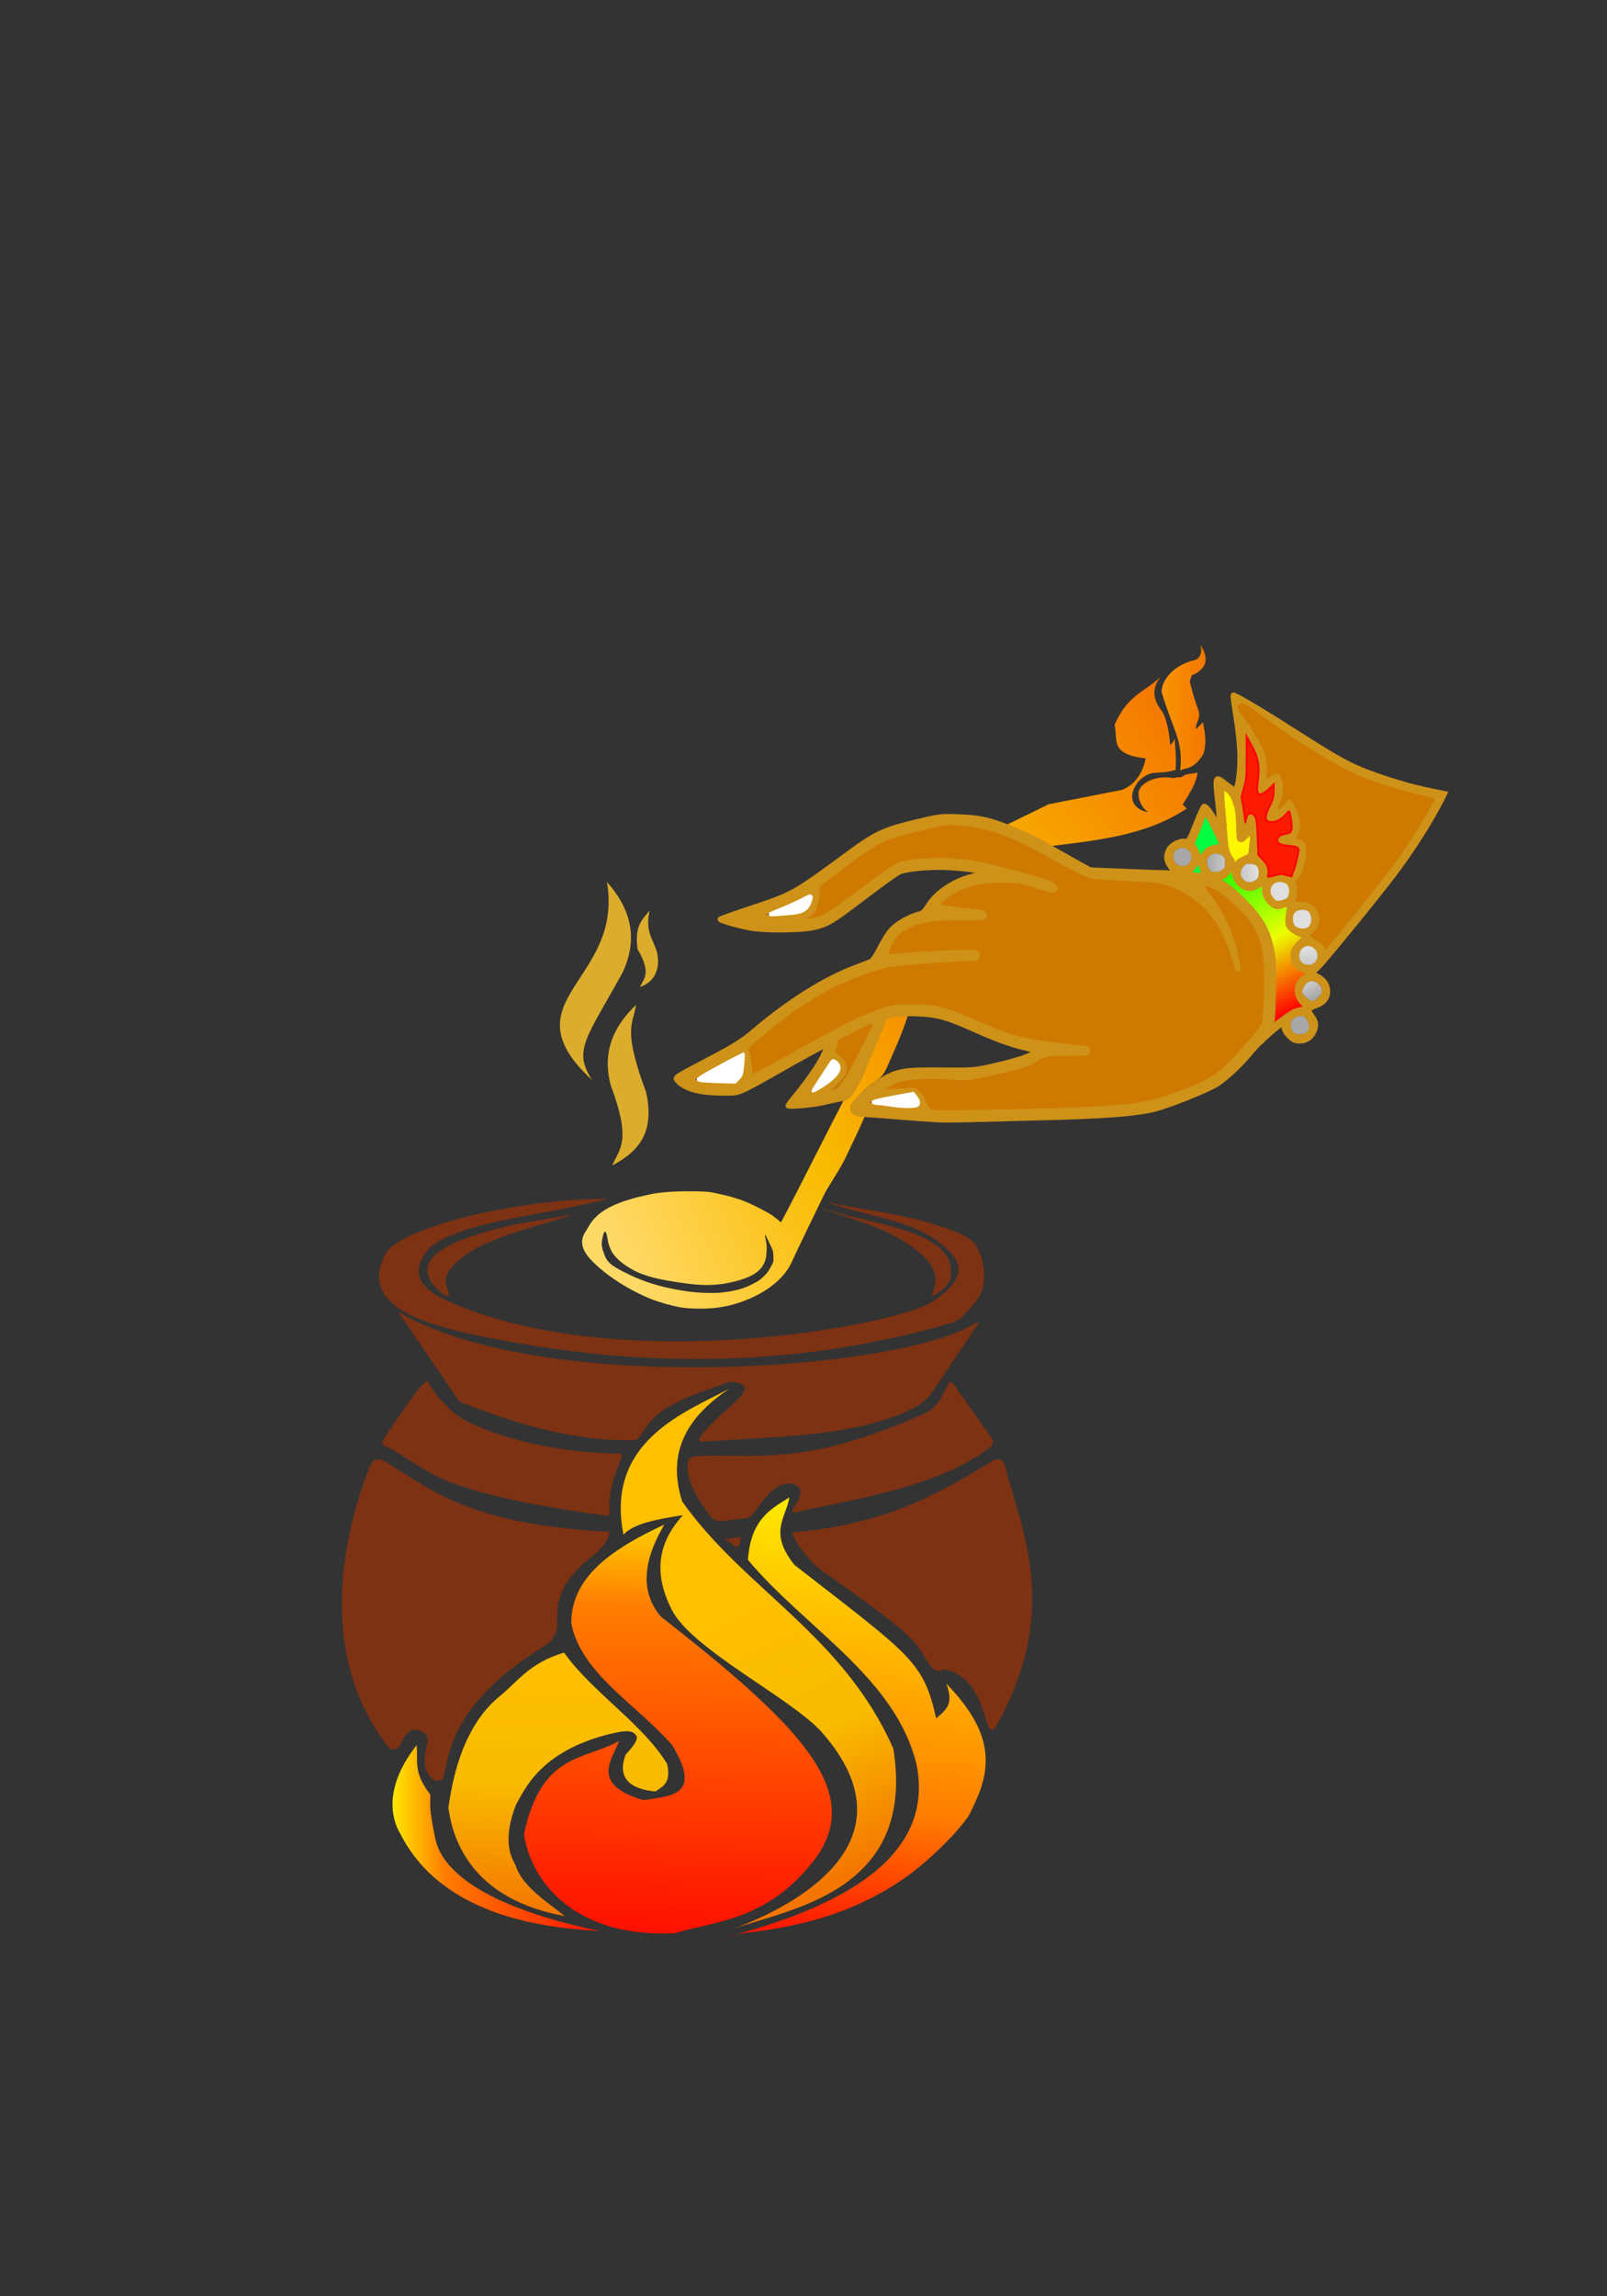 <?xml version="1.0" encoding="UTF-8" standalone="no"?>
<!-- Created with Inkscape (http://www.inkscape.org/) -->

<svg width="35px" height="50px" viewBox="0 0 210 297" version="1.1" id="svg5" xml:space="preserve" inkscape:version="1.2.2 (732a01da63, 2022-12-09)" sodipodi:docname="Logo Vector.svg" xmlns:inkscape="http://www.inkscape.org/namespaces/inkscape" xmlns:sodipodi="http://sodipodi.sourceforge.net/DTD/sodipodi-0.dtd" xmlns:xlink="http://www.w3.org/1999/xlink" xmlns="http://www.w3.org/2000/svg" xmlns:svg="http://www.w3.org/2000/svg" preserveAspectRatio="none"><rect x="0" y="0" width="210" height="297" fill="#333333" stroke="none"/><sodipodi:namedview
     id="namedview7"
     pagecolor="#ffffff"
     bordercolor="#000000"
     borderopacity="0.25"
     inkscape:showpageshadow="2"
     inkscape:pageopacity="0.0"
     inkscape:pagecheckerboard="0"
     inkscape:deskcolor="#d1d1d1"
     inkscape:document-units="mm"
     showgrid="false"
     showguides="true"
     inkscape:zoom="0.70710678"
     inkscape:cx="98.994949"
     inkscape:cy="584.77731"
     inkscape:window-width="1920"
     inkscape:window-height="991"
     inkscape:window-x="-9"
     inkscape:window-y="-9"
     inkscape:window-maximized="1"
     inkscape:current-layer="layer1" /><defs
     id="defs2"><linearGradient
       inkscape:collect="always"
       id="linearGradient41002"><stop
         style="stop-color:#ffd966;stop-opacity:1;"
         offset="0"
         id="stop40996" /><stop
         style="stop-color:#f9bb00;stop-opacity:1;"
         offset="0.5"
         id="stop40998" /><stop
         style="stop-color:#f47600;stop-opacity:1;"
         offset="1"
         id="stop41000" /></linearGradient><linearGradient
       id="linearGradient40984"
       inkscape:swatch="solid"><stop
         style="stop-color:#35ff00;stop-opacity:1;"
         offset="0"
         id="stop40982" /></linearGradient><linearGradient
       id="linearGradient40761"
       inkscape:swatch="solid"><stop
         style="stop-color:#00fe41;stop-opacity:1;"
         offset="0"
         id="stop40759" /></linearGradient><linearGradient
       id="linearGradient40755"
       inkscape:swatch="solid"><stop
         style="stop-color:#35ff00;stop-opacity:1;"
         offset="0"
         id="stop40753" /></linearGradient><linearGradient
       id="linearGradient40749"
       inkscape:swatch="solid"><stop
         style="stop-color:#35ff00;stop-opacity:1;"
         offset="0"
         id="stop40747" /></linearGradient><linearGradient
       id="linearGradient40465"
       inkscape:swatch="solid"><stop
         style="stop-color:#35ff00;stop-opacity:1;"
         offset="0"
         id="stop40463" /></linearGradient><linearGradient
       id="linearGradient40459"
       inkscape:swatch="solid"><stop
         style="stop-color:#dfdfdf;stop-opacity:1;"
         offset="0"
         id="stop40457" /></linearGradient><linearGradient
       id="linearGradient40453"
       inkscape:swatch="solid"><stop
         style="stop-color:#35ff00;stop-opacity:1;"
         offset="0"
         id="stop40451" /></linearGradient><linearGradient
       inkscape:collect="always"
       id="linearGradient39376"><stop
         style="stop-color:#c7c7c7;stop-opacity:1;"
         offset="0"
         id="stop39372" /><stop
         style="stop-color:#e1e1e1;stop-opacity:1;"
         offset="1"
         id="stop39374" /></linearGradient><linearGradient
       inkscape:collect="always"
       id="linearGradient39336"><stop
         style="stop-color:#c7c7c7;stop-opacity:1;"
         offset="0"
         id="stop39334" /><stop
         style="stop-color:#a8a8a8;stop-opacity:1;"
         offset="1"
         id="stop39332" /></linearGradient><linearGradient
       inkscape:collect="always"
       id="linearGradient39310"><stop
         style="stop-color:#a8a8a8;stop-opacity:1;"
         offset="0"
         id="stop39306" /><stop
         style="stop-color:#c7c7c7;stop-opacity:1;"
         offset="1"
         id="stop39308" /></linearGradient><linearGradient
       id="linearGradient39300"
       inkscape:swatch="solid"><stop
         style="stop-color:#35ff00;stop-opacity:1;"
         offset="0"
         id="stop39298" /></linearGradient><linearGradient
       id="linearGradient39266"
       inkscape:swatch="solid"><stop
         style="stop-color:#35ff00;stop-opacity:1;"
         offset="0"
         id="stop39264" /></linearGradient><linearGradient
       id="linearGradient39252"
       inkscape:swatch="solid"><stop
         style="stop-color:#a8a8a8;stop-opacity:1;"
         offset="0"
         id="stop39250" /></linearGradient><linearGradient
       id="linearGradient37801"
       inkscape:swatch="solid"><stop
         style="stop-color:#35ff00;stop-opacity:1;"
         offset="0"
         id="stop37799" /></linearGradient><linearGradient
       id="linearGradient37795"
       inkscape:swatch="solid"><stop
         style="stop-color:#35ff00;stop-opacity:1;"
         offset="0"
         id="stop37793" /></linearGradient><linearGradient
       id="linearGradient37789"
       inkscape:swatch="solid"><stop
         style="stop-color:#35ff00;stop-opacity:1;"
         offset="0"
         id="stop37787" /></linearGradient><linearGradient
       id="linearGradient37783"
       inkscape:swatch="solid"><stop
         style="stop-color:#35ff00;stop-opacity:1;"
         offset="0"
         id="stop37781" /></linearGradient><linearGradient
       id="linearGradient37777"
       inkscape:swatch="solid"><stop
         style="stop-color:#35ff00;stop-opacity:1;"
         offset="0"
         id="stop37775" /></linearGradient><linearGradient
       id="linearGradient37771"
       inkscape:swatch="solid"><stop
         style="stop-color:#35ff00;stop-opacity:1;"
         offset="0"
         id="stop37769" /></linearGradient><linearGradient
       id="linearGradient37753"
       inkscape:swatch="solid"><stop
         style="stop-color:#35ff00;stop-opacity:1;"
         offset="0"
         id="stop37751" /></linearGradient><linearGradient
       id="linearGradient37743"
       inkscape:swatch="solid"><stop
         style="stop-color:#d4d4d4;stop-opacity:1;"
         offset="0"
         id="stop37741" /></linearGradient><linearGradient
       id="linearGradient37737"
       inkscape:swatch="solid"><stop
         style="stop-color:#35ff00;stop-opacity:1;"
         offset="0"
         id="stop37735" /></linearGradient><linearGradient
       id="linearGradient34882"
       inkscape:swatch="solid"><stop
         style="stop-color:#35ff00;stop-opacity:1;"
         offset="0"
         id="stop34880" /></linearGradient><linearGradient
       inkscape:collect="always"
       id="linearGradient28570"><stop
         style="stop-color:#35ff00;stop-opacity:1;"
         offset="0"
         id="stop28566" /><stop
         style="stop-color:#ecff00;stop-opacity:1;"
         offset="0.5"
         id="stop28574" /><stop
         style="stop-color:#ff0000;stop-opacity:1;"
         offset="1"
         id="stop28568" /></linearGradient><linearGradient
       id="linearGradient23199"
       inkscape:swatch="solid"><stop
         style="stop-color:#000000;stop-opacity:1;"
         offset="0"
         id="stop23197" /></linearGradient><linearGradient
       id="linearGradient23183"
       inkscape:swatch="solid"><stop
         style="stop-color:#ffffff;stop-opacity:1;"
         offset="0"
         id="stop23181" /></linearGradient><linearGradient
       id="linearGradient22398"
       inkscape:swatch="solid"><stop
         style="stop-color:#ce9219;stop-opacity:1;"
         offset="0"
         id="stop22396" /></linearGradient><linearGradient
       id="linearGradient22390"
       inkscape:swatch="gradient"><stop
         style="stop-color:#000000;stop-opacity:1;"
         offset="0"
         id="stop22386" /><stop
         style="stop-color:#000000;stop-opacity:0;"
         offset="1"
         id="stop22388" /></linearGradient><linearGradient
       id="linearGradient22378"
       inkscape:swatch="solid"><stop
         style="stop-color:#ce9219;stop-opacity:1;"
         offset="0"
         id="stop22376" /></linearGradient><linearGradient
       id="linearGradient22372"
       inkscape:swatch="solid"><stop
         style="stop-color:#000000;stop-opacity:1;"
         offset="0"
         id="stop22370" /></linearGradient><linearGradient
       id="linearGradient22364"
       inkscape:swatch="solid"><stop
         style="stop-color:#ce9219;stop-opacity:1;"
         offset="0"
         id="stop22362" /></linearGradient><linearGradient
       id="linearGradient22358"
       inkscape:swatch="solid"><stop
         style="stop-color:#000000;stop-opacity:1;"
         offset="0"
         id="stop22356" /></linearGradient><linearGradient
       id="linearGradient21384"
       inkscape:swatch="solid"><stop
         style="stop-color:#000000;stop-opacity:1;"
         offset="0"
         id="stop21382" /></linearGradient><linearGradient
       id="linearGradient21374"
       inkscape:swatch="solid"><stop
         style="stop-color:#000000;stop-opacity:1;"
         offset="0"
         id="stop21372" /></linearGradient><linearGradient
       id="linearGradient21344"
       inkscape:swatch="solid"><stop
         style="stop-color:#ce7a00;stop-opacity:1;"
         offset="0"
         id="stop21342" /></linearGradient><inkscape:path-effect
       effect="fillet_chamfer"
       id="path-effect13960"
       is_visible="true"
       lpeversion="1"
       nodesatellites_param="F,0,0,1,0,0,0,1 @ F,0,0,1,0,0,0,1"
       unit="px"
       method="auto"
       mode="F"
       radius="0"
       chamfer_steps="1"
       flexible="false"
       use_knot_distance="true"
       apply_no_radius="true"
       apply_with_radius="true"
       only_selected="false"
       hide_knots="false" /><inkscape:path-effect
       effect="fillet_chamfer"
       id="path-effect12673"
       is_visible="true"
       lpeversion="1"
       nodesatellites_param="F,0,0,1,0,0,0,1 @ F,0,0,1,0,0,0,1 @ F,0,0,1,0,0,0,1 @ F,0,0,1,0,0,0,1 @ F,0,0,1,0,0,0,1 @ F,0,0,1,0,0,0,1 @ F,0,0,1,0,0,0,1 @ F,0,0,1,0,1.67,0,1 @ F,0,0,1,0,1.67,0,1 @ F,0,0,1,0,4.43,0,1 @ F,0,0,1,0,0,0,1"
       unit="px"
       method="auto"
       mode="F"
       radius="0"
       chamfer_steps="1"
       flexible="false"
       use_knot_distance="true"
       apply_no_radius="true"
       apply_with_radius="true"
       only_selected="false"
       hide_knots="false" /><inkscape:path-effect
       effect="fillet_chamfer"
       id="path-effect12661"
       is_visible="true"
       lpeversion="1"
       nodesatellites_param="F,0,0,1,0,0,0,1 @ F,0,0,1,0,0.677,0,1 @ F,0,0,1,0,1.417,0,1 @ F,0,0,1,0,3.947,0,1 @ F,0,0,1,0,0,0,1 @ F,0,0,1,0,0,0,1 @ F,0,0,1,0,0,0,1 @ F,0,0,1,0,0,0,1 @ F,0,0,1,0,0,0,1"
       unit="px"
       method="auto"
       mode="F"
       radius="0"
       chamfer_steps="1"
       flexible="false"
       use_knot_distance="true"
       apply_no_radius="true"
       apply_with_radius="true"
       only_selected="false"
       hide_knots="false" /><inkscape:path-effect
       effect="fillet_chamfer"
       id="path-effect12659"
       is_visible="true"
       lpeversion="1"
       nodesatellites_param="F,0,0,1,0,0,0,1 @ F,0,0,1,0,0.717,0,1 @ F,0,0,1,0,0,0,1"
       unit="px"
       method="auto"
       mode="F"
       radius="0"
       chamfer_steps="1"
       flexible="false"
       use_knot_distance="true"
       apply_no_radius="true"
       apply_with_radius="true"
       only_selected="false"
       hide_knots="false" /><inkscape:path-effect
       effect="fillet_chamfer"
       id="path-effect12657"
       is_visible="true"
       lpeversion="1"
       nodesatellites_param="F,0,0,1,0,0,0,1 @ F,0,0,1,0,3.225,0,1 @ F,0,0,1,0,0.914,0,1 @ F,0,0,1,0,3.414,0,1 @ F,0,0,1,0,1.137,0,1 @ F,0,0,1,0,1.427,0,1 @ F,0,0,1,0,0,0,1"
       unit="px"
       method="auto"
       mode="F"
       radius="0"
       chamfer_steps="1"
       flexible="false"
       use_knot_distance="true"
       apply_no_radius="true"
       apply_with_radius="true"
       only_selected="false"
       hide_knots="false" /><inkscape:path-effect
       effect="fillet_chamfer"
       id="path-effect12655"
       is_visible="true"
       lpeversion="1"
       nodesatellites_param="F,0,0,1,0,0,0,1 @ F,0,0,1,0,1.475,0,1 @ F,0,0,1,0,1.43,0,1 @ F,0,0,1,0,1.321,0,1 @ F,0,0,1,0,1.966,0,1 @ F,0,0,1,0,1.094,0,1 @ F,0,0,1,0,1.763,0,1 @ F,0,0,1,0,2.843,0,1 @ F,0,0,1,0,0,0,1"
       unit="px"
       method="auto"
       mode="F"
       radius="0"
       chamfer_steps="1"
       flexible="false"
       use_knot_distance="true"
       apply_no_radius="true"
       apply_with_radius="true"
       only_selected="false"
       hide_knots="false" /><inkscape:path-effect
       effect="fillet_chamfer"
       id="path-effect12653"
       is_visible="true"
       lpeversion="1"
       nodesatellites_param="F,0,0,1,0,0.515,0,1 @ F,0,0,1,0,1.545,0,1 @ F,0,0,1,0,0.828,0,1 @ F,0,0,1,0,0.856,0,1 @ F,0,0,1,0,0.365,0,1 @ F,0,0,1,0,0.978,0,1 @ F,0,0,1,0,0.624,0,1 @ F,0,0,1,0,0.873,0,1"
       unit="px"
       method="auto"
       mode="F"
       radius="0"
       chamfer_steps="1"
       flexible="false"
       use_knot_distance="true"
       apply_no_radius="true"
       apply_with_radius="true"
       only_selected="false"
       hide_knots="false" /><inkscape:path-effect
       effect="fillet_chamfer"
       id="path-effect12651"
       is_visible="true"
       lpeversion="1"
       nodesatellites_param="F,0,0,1,0,0,0,1 @ F,0,0,1,0,3.633,0,1 @ F,0,0,1,0,0.787,0,1 @ F,0,0,1,0,0.596,0,1 @ F,0,0,1,0,0.613,0,1 @ F,0,0,1,0,0,0,1"
       unit="px"
       method="auto"
       mode="F"
       radius="0"
       chamfer_steps="1"
       flexible="false"
       use_knot_distance="true"
       apply_no_radius="true"
       apply_with_radius="true"
       only_selected="false"
       hide_knots="false" /><inkscape:path-effect
       effect="fillet_chamfer"
       id="path-effect12649"
       is_visible="true"
       lpeversion="1"
       nodesatellites_param="F,0,0,1,0,0,0,1 @ F,0,0,1,0,1.603,0,1 @ F,0,0,1,0,0.655,0,1 @ F,0,0,1,0,1.806,0,1 @ F,0,0,1,0,0,0,1"
       unit="px"
       method="auto"
       mode="F"
       radius="0"
       chamfer_steps="1"
       flexible="false"
       use_knot_distance="true"
       apply_no_radius="true"
       apply_with_radius="true"
       only_selected="false"
       hide_knots="false" /><inkscape:path-effect
       effect="fillet_chamfer"
       id="path-effect12647"
       is_visible="true"
       lpeversion="1"
       nodesatellites_param="F,0,0,1,0,0,0,1 @ F,0,0,1,0,3.872,0,1 @ F,0,0,1,0,0.656,0,1 @ F,0,0,1,0,3.445,0,1 @ F,0,0,1,0,0,0,1"
       unit="px"
       method="auto"
       mode="F"
       radius="0"
       chamfer_steps="1"
       flexible="false"
       use_knot_distance="true"
       apply_no_radius="true"
       apply_with_radius="true"
       only_selected="false"
       hide_knots="false" /><inkscape:path-effect
       effect="fillet_chamfer"
       id="path-effect12645"
       is_visible="true"
       lpeversion="1"
       nodesatellites_param="F,0,0,1,0,0,0,1 @ F,0,0,1,0,2.819,0,1 @ F,0,0,1,0,0.792,0,1 @ F,0,0,1,0,0.935,0,1 @ F,0,0,1,0,3.809,0,1 @ F,0,0,1,0,2.916,0,1 @ F,0,0,1,0,0,0,1 @ F,0,0,1,0,0,0,1 @ F,0,0,1,0,0,0,1 @ F,0,0,1,0,0,0,1 @ F,0,0,1,0,1.91,0,1 @ F,0,0,1,0,0,0,1"
       unit="px"
       method="auto"
       mode="F"
       radius="0"
       chamfer_steps="1"
       flexible="false"
       use_knot_distance="true"
       apply_no_radius="true"
       apply_with_radius="true"
       only_selected="false"
       hide_knots="false" /><inkscape:path-effect
       effect="fillet_chamfer"
       id="path-effect12643"
       is_visible="true"
       lpeversion="1"
       nodesatellites_param="F,0,0,1,0,0,0,1 @ F,0,0,1,0,0.525,0,1 @ F,0,0,1,0,0.606,0,1 @ F,0,0,1,0,0,0,1 @ F,0,0,1,0,0.807,0,1 @ F,0,0,1,0,1.505,0,1 @ F,0,0,1,0,3.075,0,1 @ F,0,0,1,0,0,0,1"
       unit="px"
       method="auto"
       mode="F"
       radius="0"
       chamfer_steps="1"
       flexible="false"
       use_knot_distance="true"
       apply_no_radius="true"
       apply_with_radius="true"
       only_selected="false"
       hide_knots="false" /><inkscape:path-effect
       effect="fillet_chamfer"
       id="path-effect12641"
       is_visible="true"
       lpeversion="1"
       nodesatellites_param="F,0,0,1,0,0,0,1 @ F,0,0,1,0,0,0,1 @ F,0,0,1,0,0,0,1 @ F,0,0,1,0,0,0,1 @ F,0,0,1,0,0,0,1 @ F,0,0,1,0,0,0,1 @ F,0,0,1,0,0,0,1 @ F,0,0,1,0,0,0,1"
       unit="px"
       method="auto"
       mode="F"
       radius="0"
       chamfer_steps="1"
       flexible="false"
       use_knot_distance="true"
       apply_no_radius="true"
       apply_with_radius="true"
       only_selected="false"
       hide_knots="false" /><inkscape:path-effect
       effect="fillet_chamfer"
       id="path-effect12639"
       is_visible="true"
       lpeversion="1"
       nodesatellites_param="F,0,0,1,0,0,0,1 @ F,0,0,1,0,0,0,1 @ F,0,0,1,0,0,0,1 @ F,0,0,1,0,0,0,1 @ F,0,1,1,0,4.209,0,1 @ F,0,0,1,0,4.209,0,1 @ F,0,0,1,0,0,0,1 @ F,0,0,1,0,3.875,0,1 @ F,0,0,1,0,0,0,1 @ F,0,0,1,0,0,0,1 @ F,0,0,1,0,0,0,1"
       unit="px"
       method="auto"
       mode="F"
       radius="0"
       chamfer_steps="1"
       flexible="false"
       use_knot_distance="true"
       apply_no_radius="true"
       apply_with_radius="true"
       only_selected="false"
       hide_knots="false" /><inkscape:path-effect
       effect="fillet_chamfer"
       id="path-effect12637"
       is_visible="true"
       lpeversion="1"
       nodesatellites_param="F,0,0,1,0,0,0,1 @ F,0,0,1,0,1.276,0,1 @ F,0,1,1,0,1.276,0,1 @ F,0,1,1,0,1.276,0,1 @ F,0,0,1,0,0,0,1 @ F,0,0,1,0,1.046,0,1 @ F,0,0,1,0,2.255,0,1 @ F,0,0,1,0,3.227,0,1 @ F,0,0,1,0,5.1,0,1 @ F,0,0,1,0,2.862,0,1 @ F,0,0,1,0,0,0,1"
       unit="px"
       method="arc"
       mode="F"
       radius="0"
       chamfer_steps="1"
       flexible="false"
       use_knot_distance="true"
       apply_no_radius="true"
       apply_with_radius="true"
       only_selected="false"
       hide_knots="false" /><linearGradient
       inkscape:collect="always"
       id="linearGradient12633"><stop
         style="stop-color:#ffea00;stop-opacity:1;"
         offset="0"
         id="stop12627" /><stop
         style="stop-color:#ff7d00;stop-opacity:1;"
         offset="0.679"
         id="stop12629" /><stop
         style="stop-color:#ff0f00;stop-opacity:1;"
         offset="1"
         id="stop12631" /></linearGradient><linearGradient
       inkscape:collect="always"
       id="linearGradient12413"><stop
         style="stop-color:#ffc000;stop-opacity:1;"
         offset="0"
         id="stop12409" /><stop
         style="stop-color:#f9bb00;stop-opacity:1;"
         offset="0.5"
         id="stop12417" /><stop
         style="stop-color:#f47600;stop-opacity:1;"
         offset="1"
         id="stop12411" /></linearGradient><linearGradient
       inkscape:collect="always"
       id="linearGradient12397"><stop
         style="stop-color:#ffea00;stop-opacity:1;"
         offset="0"
         id="stop12393" /><stop
         style="stop-color:#ff7d00;stop-opacity:1;"
         offset="0.251"
         id="stop12405" /><stop
         style="stop-color:#ff0f00;stop-opacity:1;"
         offset="1"
         id="stop12395" /></linearGradient><inkscape:path-effect
       effect="simplify"
       id="path-effect470"
       is_visible="true"
       lpeversion="1"
       steps="1"
       threshold="0.009"
       smooth_angles="360"
       helper_size="0"
       simplify_individual_paths="false"
       simplify_just_coalesce="false" /><inkscape:path-effect
       effect="simplify"
       id="path-effect456"
       is_visible="true"
       lpeversion="1"
       steps="1"
       threshold="0.009"
       smooth_angles="360"
       helper_size="0"
       simplify_individual_paths="false"
       simplify_just_coalesce="false" /><inkscape:path-effect
       effect="simplify"
       id="path-effect389"
       is_visible="true"
       lpeversion="1"
       steps="1"
       threshold="0.009"
       smooth_angles="360"
       helper_size="0"
       simplify_individual_paths="false"
       simplify_just_coalesce="false" /><linearGradient
       inkscape:collect="always"
       xlink:href="#linearGradient12397"
       id="linearGradient12399"
       x1="59.402"
       y1="237.688"
       x2="87.074"
       y2="237.688"
       gradientUnits="userSpaceOnUse" /><linearGradient
       inkscape:collect="always"
       xlink:href="#linearGradient12413"
       id="linearGradient12415"
       x1="82.038"
       y1="213.562"
       x2="81.29"
       y2="247.799"
       gradientUnits="userSpaceOnUse" /><linearGradient
       inkscape:collect="always"
       xlink:href="#linearGradient12397"
       id="linearGradient12427"
       x1="101.997"
       y1="193.807"
       x2="100.211"
       y2="250.494"
       gradientUnits="userSpaceOnUse"
       spreadMethod="repeat" /><linearGradient
       inkscape:collect="always"
       xlink:href="#linearGradient12413"
       id="linearGradient12599"
       x1="89.351"
       y1="214.544"
       x2="104.472"
       y2="248.968"
       gradientUnits="userSpaceOnUse" /><linearGradient
       inkscape:collect="always"
       xlink:href="#linearGradient12633"
       id="linearGradient12609"
       x1="111.522"
       y1="193.543"
       x2="104.51"
       y2="250.164"
       gradientUnits="userSpaceOnUse" /><linearGradient
       inkscape:collect="always"
       xlink:href="#linearGradient12413"
       id="linearGradient13543"
       x1="139.544"
       y1="96.43"
       x2="165.917"
       y2="96.43"
       gradientUnits="userSpaceOnUse" /><linearGradient
       inkscape:collect="always"
       xlink:href="#linearGradient41002"
       id="linearGradient13551"
       x1="84.3"
       y1="150.185"
       x2="137.195"
       y2="127.167"
       gradientUnits="userSpaceOnUse" /><linearGradient
       inkscape:collect="always"
       xlink:href="#linearGradient12413"
       id="linearGradient13553"
       gradientUnits="userSpaceOnUse"
       x1="106.339"
       y1="141.541"
       x2="165.917"
       y2="96.43" /><linearGradient
       inkscape:collect="always"
       xlink:href="#linearGradient21344"
       id="linearGradient21386"
       x1="398.672"
       y1="472.409"
       x2="655.095"
       y2="472.409"
       gradientUnits="userSpaceOnUse" /><linearGradient
       inkscape:collect="always"
       xlink:href="#linearGradient22364"
       id="linearGradient22360"
       x1="364.533"
       y1="442.919"
       x2="743.438"
       y2="442.919"
       gradientUnits="userSpaceOnUse" /><linearGradient
       inkscape:collect="always"
       xlink:href="#linearGradient22364"
       id="linearGradient22366"
       x1="364.036"
       y1="442.918"
       x2="744.182"
       y2="442.918"
       gradientUnits="userSpaceOnUse" /><linearGradient
       inkscape:collect="always"
       xlink:href="#linearGradient21344"
       id="linearGradient22374"
       x1="442.933"
       y1="512.242"
       x2="460.703"
       y2="512.242"
       gradientUnits="userSpaceOnUse" /><linearGradient
       inkscape:collect="always"
       xlink:href="#linearGradient21344"
       id="linearGradient22380"
       x1="442.933"
       y1="512.243"
       x2="460.703"
       y2="512.243"
       gradientUnits="userSpaceOnUse" /><linearGradient
       inkscape:collect="always"
       xlink:href="#linearGradient21344"
       id="linearGradient22394"
       gradientUnits="userSpaceOnUse"
       x1="440.942"
       y1="527.524"
       x2="448.991"
       y2="527.524" /><linearGradient
       inkscape:collect="always"
       xlink:href="#linearGradient21344"
       id="linearGradient22400"
       x1="440.942"
       y1="527.524"
       x2="448.991"
       y2="527.524"
       gradientUnits="userSpaceOnUse" /><linearGradient
       inkscape:collect="always"
       xlink:href="#linearGradient21344"
       id="linearGradient23185"
       x1="643.245"
       y1="404.266"
       x2="738.237"
       y2="404.266"
       gradientUnits="userSpaceOnUse" /><linearGradient
       inkscape:collect="always"
       xlink:href="#linearGradient21344"
       id="linearGradient23201"
       x1="643.693"
       y1="404.153"
       x2="737.792"
       y2="404.153"
       gradientUnits="userSpaceOnUse" /><linearGradient
       inkscape:collect="always"
       xlink:href="#linearGradient28570"
       id="linearGradient28572"
       x1="637.25"
       y1="427.605"
       x2="669.594"
       y2="493.366"
       gradientUnits="userSpaceOnUse" /><linearGradient
       inkscape:collect="always"
       xlink:href="#linearGradient28570"
       id="linearGradient28582"
       x1="637.25"
       y1="427.605"
       x2="669.594"
       y2="493.366"
       gradientUnits="userSpaceOnUse" /><linearGradient
       inkscape:collect="always"
       xlink:href="#linearGradient39252"
       id="linearGradient39254"
       x1="609.822"
       y1="418.335"
       x2="618.45"
       y2="418.335"
       gradientUnits="userSpaceOnUse" /><linearGradient
       inkscape:collect="always"
       xlink:href="#linearGradient39252"
       id="linearGradient39268"
       x1="609.822"
       y1="418.335"
       x2="618.45"
       y2="418.335"
       gradientUnits="userSpaceOnUse" /><linearGradient
       inkscape:collect="always"
       xlink:href="#linearGradient39252"
       id="linearGradient39302"
       x1="667.645"
       y1="500.324"
       x2="676.6"
       y2="500.324"
       gradientUnits="userSpaceOnUse" /><linearGradient
       inkscape:collect="always"
       xlink:href="#linearGradient39310"
       id="linearGradient39312"
       x1="626.227"
       y1="421.097"
       x2="635.126"
       y2="421.097"
       gradientUnits="userSpaceOnUse" /><linearGradient
       inkscape:collect="always"
       xlink:href="#linearGradient39310"
       id="linearGradient39320"
       x1="626.227"
       y1="421.097"
       x2="635.126"
       y2="421.097"
       gradientUnits="userSpaceOnUse" /><linearGradient
       inkscape:collect="always"
       xlink:href="#linearGradient39336"
       id="linearGradient39330"
       x1="676.713"
       y1="480.188"
       x2="679.911"
       y2="486.688"
       gradientUnits="userSpaceOnUse" /><linearGradient
       inkscape:collect="always"
       xlink:href="#linearGradient39336"
       id="linearGradient39346"
       x1="676.713"
       y1="480.188"
       x2="679.911"
       y2="486.688"
       gradientUnits="userSpaceOnUse" /><linearGradient
       inkscape:collect="always"
       xlink:href="#linearGradient39376"
       id="linearGradient39356"
       x1="643.064"
       y1="426.087"
       x2="651.596"
       y2="426.087"
       gradientUnits="userSpaceOnUse" /><linearGradient
       inkscape:collect="always"
       xlink:href="#linearGradient39376"
       id="linearGradient39370"
       x1="643.064"
       y1="426.087"
       x2="651.596"
       y2="426.087"
       gradientUnits="userSpaceOnUse" /><linearGradient
       inkscape:collect="always"
       xlink:href="#linearGradient39376"
       id="linearGradient39386"
       x1="676.72"
       y1="471.869"
       x2="676.408"
       y2="461.705"
       gradientUnits="userSpaceOnUse" /><linearGradient
       inkscape:collect="always"
       xlink:href="#linearGradient39376"
       id="linearGradient39394"
       x1="676.72"
       y1="471.869"
       x2="676.408"
       y2="461.705"
       gradientUnits="userSpaceOnUse" /><linearGradient
       inkscape:collect="always"
       xlink:href="#linearGradient40459"
       id="linearGradient40461"
       x1="657.763"
       y1="435.066"
       x2="666.567"
       y2="435.066"
       gradientUnits="userSpaceOnUse" /><linearGradient
       inkscape:collect="always"
       xlink:href="#linearGradient40459"
       id="linearGradient40467"
       x1="657.763"
       y1="435.066"
       x2="666.567"
       y2="435.066"
       gradientUnits="userSpaceOnUse" /><linearGradient
       inkscape:collect="always"
       xlink:href="#linearGradient40459"
       id="linearGradient40751"
       x1="668.793"
       y1="448.636"
       x2="677.463"
       y2="448.636"
       gradientUnits="userSpaceOnUse" /><linearGradient
       inkscape:collect="always"
       xlink:href="#linearGradient40761"
       id="linearGradient40757"
       x1="620.241"
       y1="407.725"
       x2="631.895"
       y2="407.725"
       gradientUnits="userSpaceOnUse" /><linearGradient
       inkscape:collect="always"
       xlink:href="#linearGradient40761"
       id="linearGradient40763"
       x1="620.241"
       y1="407.725"
       x2="631.895"
       y2="407.725"
       gradientUnits="userSpaceOnUse" /><linearGradient
       inkscape:collect="always"
       xlink:href="#linearGradient40761"
       id="linearGradient40986"
       x1="619.205"
       y1="424.091"
       x2="623.314"
       y2="424.091"
       gradientUnits="userSpaceOnUse" /><linearGradient
       inkscape:collect="always"
       xlink:href="#linearGradient12413"
       id="linearGradient41055"
       gradientUnits="userSpaceOnUse"
       x1="139.544"
       y1="96.43"
       x2="165.917"
       y2="96.43" /></defs><g
     inkscape:label="Layer 1"
     inkscape:groupmode="layer"
     id="layer1"><g
       id="g749" /><path
       style="fill:#dcac2c;fill-opacity:1;fill-rule:evenodd;stroke:none;stroke-width:0.393;stroke-dasharray:none;stroke-opacity:1;paint-order:fill markers stroke"
       d=""
       id="path13505"
       transform="scale(0.265)" /><path
       style="fill:#00fe41;fill-opacity:1;fill-rule:nonzero;stroke:#ffec00;stroke-width:0.11;stroke-dasharray:none;stroke-opacity:1;paint-order:fill markers stroke"
       d=""
       id="path33419"
       transform="scale(0.265)" /><g
       id="g41053"
       transform="translate(-8.232)"><path
         style="fill:#dcac2c;fill-opacity:1;stroke:none;stroke-width:0.265px;stroke-linecap:butt;stroke-linejoin:miter;stroke-opacity:1"
         d="m 87.549,114.082 c 2.207,12.928 -13.314,15.209 -1.939,25.627 -2.49,-3.854 -0.881,-5.217 3.971,-13.899 2.037,-4.29 1.206,-8.135 -2.032,-11.729"
         id="path717"
         sodipodi:nodetypes="cccc" /><path
         style="fill:#dcac2c;fill-opacity:1;stroke:none;stroke-width:0.265px;stroke-linecap:butt;stroke-linejoin:miter;stroke-opacity:1"
         d="m 91.877,127.661 c 0.451,-1.141 1.55,-1.714 -0.331,-4.895 -0.409,-3.097 0.623,-3.804 1.587,-5.027 -0.651,2.874 0.492,3.688 0.992,5.556 0.402,2.118 -0.407,3.73 -2.249,4.366"
         id="path729"
         sodipodi:nodetypes="ccccc" /><path
         style="fill:#dcac2c;fill-opacity:1;stroke:none;stroke-width:0.265px;stroke-linecap:butt;stroke-linejoin:miter;stroke-opacity:1"
         d="m 91.347,129.977 c -2.554,2.413 -4.569,5.676 -3.307,10.385 2.763,7.321 1.148,8.15 0.198,10.385 3.148,-1.683 5.642,-3.941 4.432,-9.459 -3.084,-8.272 -1.736,-8.668 -1.323,-11.311"
         id="path731"
         sodipodi:nodetypes="ccccc" /><path
         style="fill:#7c3213;fill-opacity:1;stroke:none;stroke-width:0.265px;stroke-linecap:butt;stroke-linejoin:miter;stroke-opacity:1"
         d="m 60.259,169.664 7.706,11.209 c 0.164,0.239 0.517,0.518 0.788,0.621 7.145,2.724 14.409,4.915 22.187,4.788 0.334,-0.005 0.764,-0.235 0.952,-0.512 1.712,-2.526 2.106,-3.941 11.847,-7.066 4.798,0.485 -1.181,3.336 -4.003,7.161 -0.264,0.358 -0.092,0.638 0.353,0.605 9.766,-0.725 20.094,-0.55 27.843,-4.502 0.74,-0.377 1.695,-1.285 2.161,-1.973 l 5.367,-7.917 c 0.953,-1.406 0.958,-1.309 -0.508,-0.519 -10.813,5.825 -56.32,8.884 -74.694,-1.894"
         id="path751"
         sodipodi:nodetypes="cccccccc"
         inkscape:path-effect="#path-effect12643"
         inkscape:original-d="m 60.258854,169.66406 8.003645,11.64167 c 7.488273,2.88141 15.096738,5.22196 23.283333,4.96093 2.046293,-2.84924 1.831825,-4.23846 12.193528,-7.56332 5.07339,0.51318 -1.9028,3.67117 -4.454465,7.82791 10.562405,-0.84488 21.889015,-0.46702 29.964065,-5.29167 l 7.9375,-11.70781 c -2.61235,7.00291 -56.514143,12.10651 -76.927606,0.13229" /><path
         style="fill:#7c3213;fill-opacity:1;stroke:none;stroke-width:0.265px;stroke-linecap:butt;stroke-linejoin:miter;stroke-opacity:1"
         d="m 64.095,178.66 0.005,0.009 c 0.984,1.749 3.101,4.135 4.891,5.035 7.466,3.755 17.245,4.327 20.018,4.29 0.416,-0.006 0.599,0.245 0.422,0.642 -1.381,3.112 -1.734,5.276 -1.504,6.901 0.046,0.326 -0.152,0.549 -0.478,0.504 -23.781,-3.268 -22.845,-6.098 -28.951,-9.053 -0.304,-0.147 -0.397,-0.484 -0.204,-0.762 2.224,-3.212 4.861,-7.405 5.801,-7.567"
         id="path753"
         sodipodi:nodetypes="cccccc"
         inkscape:path-effect="#path-effect12651"
         inkscape:original-d="m 64.095312,178.65989 1.785937,3.175 c 8.857471,6.38418 24.378532,6.32299 23.878646,6.08542 -1.845171,3.90809 -2.161584,6.40503 -1.719792,8.20208 -25.094617,-3.39749 -23.305615,-6.31917 -30.096354,-9.3927 2.289892,-3.25844 5.161535,-7.89854 6.151563,-8.0698" /><path
         style="fill:#7c3213;fill-opacity:1;stroke:none;stroke-width:0.265px;stroke-linecap:butt;stroke-linejoin:miter;stroke-opacity:1"
         d="m 132.187,178.918 -0.971,1.875 c -0.392,0.758 -1.339,1.661 -2.12,2.005 -15.96,7.039 -21.906,5.154 -30.044,5.538 -0.456,0.021 -0.866,0.411 -0.928,0.858 -0.142,1.026 -0.033,3.104 3.006,6.988 0.291,0.372 0.917,0.622 1.386,0.567 l 3.285,-0.386 c 0.2,-0.024 0.475,-0.162 0.607,-0.314 1.389,-1.604 2.431,-3.727 4.605,-4.153 0.528,-0.104 1.414,0.121 1.682,0.584 0.488,0.842 -0.342,1.772 -0.848,2.68 -0.167,0.3 0.014,0.507 0.351,0.435 9.224,-1.966 18.868,-3.464 25.426,-8.393 0.386,-0.29 0.459,-0.856 0.178,-1.248 l -5.078,-7.074 a 0.316,0.316 175.855 0 0 -0.537,0.039 z"
         id="path755"
         sodipodi:nodetypes="ccccccccc"
         inkscape:path-effect="#path-effect12653"
         inkscape:original-d="m 132.42396,178.46146 -1.91823,3.70416 c -17.58251,8.03656 -23.46305,5.63531 -32.279169,6.21771 0.250929,0.35458 -1.62841,2.32601 3.439579,8.46667 l 4.49792,-0.52917 c 1.71472,-1.83764 2.81185,-4.60167 5.82083,-4.49792 1.9422,1.16257 0.0427,2.58126 -0.39687,3.90261 9.73391,-2.10259 20.02425,-3.58691 26.72292,-9.06198 z" /><path
         style="fill:#7c3213;fill-opacity:1;stroke:none;stroke-width:0.265px;stroke-linecap:butt;stroke-linejoin:miter;stroke-opacity:1"
         d="m 87.838,198.127 c -18.453,-1.001 -23.021,-5.358 -29.407,-9.177 -0.699,-0.418 -1.539,-0.133 -1.841,0.623 -2.938,7.353 -7.569,23.532 2.282,36.257 0.483,0.624 1.286,0.591 1.638,-0.114 0.367,-0.736 0.723,-1.487 1.354,-1.853 0.618,-0.359 1.932,0.07 2.17,0.747 0.222,0.629 -0.3,2.052 -0.308,3.134 -0.008,1.121 0.439,1.786 1.011,2.327 0.438,0.415 1.251,0.378 1.433,-0.183 0.805,-2.487 0.49,-9.303 13.411,-17.12 0.833,-0.504 1.512,-1.679 1.483,-2.652 -0.079,-2.675 0.057,-5.387 4.62,-8.881 1.246,-0.954 2.257,-2.281 2.153,-3.108"
         id="path757"
         sodipodi:nodetypes="ccccccccc"
         inkscape:path-effect="#path-effect12655"
         inkscape:original-d="m 87.838128,198.1269 c -19.655323,-1.06611 -23.557175,-5.94002 -30.682541,-9.9157 -2.89101,6.69837 -9.129304,25.00606 2.619243,38.72735 1.029363,-1.22179 1.230466,-3.60314 3.367595,-3.27405 0.460309,0.46968 1.17318,0.51843 0.935443,2.15152 -0.991303,3.14282 0.308056,3.99498 1.49671,4.95785 1.969756,-1.07265 -1.359034,-9.34189 15.528359,-18.89595 0.04062,-3.68474 -1.246791,-7.13513 6.922281,-12.25431 l -0.18709,-1.49671" /><path
         style="fill:#7c3213;fill-opacity:1;stroke:none;stroke-width:0.265px;stroke-linecap:butt;stroke-linejoin:miter;stroke-opacity:1"
         d="m 102.992,199.062 1.2,0.884 a 0.445,0.445 158.196 0 0 0.702,-0.281 l 0.156,-0.884 -2.058,0.281"
         id="path759"
         inkscape:path-effect="#path-effect12659"
         inkscape:original-d="m 102.99231,199.06234 1.77734,1.30962 0.28064,-1.59025 -2.05798,0.28063" /><path
         style="fill:#7c3213;fill-opacity:1;stroke:none;stroke-width:0.265px;stroke-linecap:butt;stroke-linejoin:miter;stroke-opacity:1"
         d="m 111.692,198.22 0.102,0.23 c 0.719,1.629 2.491,3.769 3.953,4.786 13.531,9.413 11.564,8.779 14.29,12.497 0.298,0.407 0.903,0.517 1.336,0.257 0.342,-0.205 2.086,0.26 3.352,1.644 1.579,1.727 1.962,3.71 2.647,5.628 0.211,0.591 0.685,0.62 0.996,0.075 8.522,-14.922 3.425,-25.36 1.175,-33.744 -0.204,-0.761 -0.898,-1.06 -1.575,-0.657 -6.845,4.069 -13.589,8.19 -26.274,9.282"
         id="path761"
         sodipodi:nodetypes="ccccccc"
         inkscape:path-effect="#path-effect12657"
         inkscape:original-d="m 111.69193,198.22044 1.40317,3.18051 c 17.37891,11.99119 13.71451,10.23871 17.49279,15.06064 l 1.40316,-0.8419 c 4.56954,2.33496 4.43922,5.67702 5.79975,8.69962 9.83033,-16.29025 3.43073,-27.31359 1.40317,-36.10811 -7.28873,4.29414 -14.05934,8.85242 -27.50204,10.00924" /><path
         style="fill:#7c3213;fill-opacity:1;stroke:none;stroke-width:0.265px;stroke-linecap:butt;stroke-linejoin:miter;stroke-opacity:1"
         d="m 87.628,155.049 c -10.095,0 -23.351,2.727 -28.062,6.058 -1.241,0.878 -2.124,3.448 -1.718,4.935 0.869,3.183 4.915,4.813 10.357,6.152 0.425,0.104 1.116,0.261 1.544,0.351 23.72,5.024 44.264,3.911 62.801,-1.428 0.496,-0.143 1.201,-0.552 1.562,-0.921 1.057,-1.08 1.741,-1.951 2.178,-2.682 1.052,-1.761 0.524,-5.648 -1.027,-6.986 -0.066,-0.057 -0.134,-0.112 -0.204,-0.167 -1.262,-0.983 -3.831,-1.731 -5.375,-2.185 -4.493,-1.323 -8.987,-1.719 -13.48,-2.73 5.208,1.977 11.583,2.204 15.61,5.953 3.155,2.661 1.376,4.83 -1.587,6.879 -4.229,3.06 -41.178,10.076 -63.765,-0.132 -2.234,-1.072 -3.545,-2.198 -3.538,-3.849 0.005,-1.047 0.953,-2.567 1.798,-3.189 4.492,-3.31 15.643,-4.045 22.906,-6.059"
         id="path4836"
         sodipodi:nodetypes="ccccsccccccc"
         inkscape:path-effect="#path-effect12645"
         inkscape:original-d="m 87.627523,155.0495 c -12.201098,0 -29.01733,3.98297 -29.788323,8.20208 -1.156588,5.30439 3.873262,7.414 11.135198,9.12813 24.432297,5.29654 45.500672,4.0991 64.472812,-1.52467 4.18854,-4.04086 3.59757,-5.39541 3.46011,-7.00265 -0.20053,-2.34466 -1.67458,-3.95853 -4.46599,-4.73492 -5.41294,-2.12709 -10.82587,-2.4541 -16.23881,-3.67109 5.20832,1.97711 11.58349,2.20392 15.61042,5.95312 3.15498,2.66147 1.37595,4.82954 -1.5875,6.87917 -4.2288,3.06038 -41.177834,10.07595 -63.764584,-0.13229 -2.977296,-1.42832 -4.315036,-2.95283 -3.077787,-5.68854 3.020891,-4.49727 16.085796,-5.14625 24.244454,-7.40834" /><path
         style="fill:#7c3213;fill-opacity:1;stroke:none;stroke-width:0.265px;stroke-linecap:butt;stroke-linejoin:miter;stroke-opacity:1"
         d="m 82.748,157.1 c -4.175,0.909 -6.511,0.782 -12.382,2.645 -2.036,0.646 -5.745,1.996 -6.197,4.016 -0.247,1.106 0.22,2.429 2.25,3.799 0.3,0.203 0.559,0.052 0.457,-0.294 -0.133,-0.45 -0.356,-0.945 -0.385,-1.524 -0.092,-1.833 2.9,-3.8 4.616,-4.617 3.575,-1.702 7.728,-2.633 11.658,-3.93"
         id="path4838"
         sodipodi:nodetypes="ccccc"
         inkscape:path-effect="#path-effect12647"
         inkscape:original-d="m 82.748436,157.10037 c -4.948261,1.0767 -7.312078,0.69964 -16.040364,3.9026 -1.680863,0.74733 -5.027268,3.74439 0.264583,6.90823 0.0791,-1.17728 -1.722587,-2.57405 1.157552,-5.06016 4.095645,-2.91165 9.551878,-3.97787 14.634765,-5.65547" /><path
         style="fill:#7c3213;fill-opacity:1;stroke:none;stroke-width:0.265px;stroke-linecap:butt;stroke-linejoin:miter;stroke-opacity:1"
         d="m 115.428,156.278 c 5.553,1.814 10.001,2.963 13.573,6.279 0.648,0.602 1.449,1.818 1.483,2.698 0.021,0.547 -0.075,1.168 -0.375,1.919 -0.134,0.336 -0.05,0.472 0.228,0.331 0.554,-0.281 1.4,-0.808 1.901,-1.694 0.484,-0.857 0.273,-2.571 -0.293,-3.384 -2.563,-3.68 -10.839,-4.314 -16.51,-6.208"
         id="path4903"
         sodipodi:nodetypes="ccccc"
         inkscape:path-effect="#path-effect12649"
         inkscape:original-d="m 115.42786,156.2775 c 6.1486,2.00877 10.94262,3.20172 14.69231,7.42508 0.40532,1.03893 0.66576,2.17006 -0.28064,4.06918 -0.48616,0.0412 2.91449,-0.75379 2.80634,-3.695 -1.00654,-5.18251 -10.78287,-5.71027 -17.21216,-7.85772" /><path
         style="fill:url(#linearGradient12399);fill-opacity:1;stroke:none;stroke-width:0.265px;stroke-linecap:butt;stroke-linejoin:miter;stroke-opacity:1"
         d="m 62.675,225.722 c -4.831,6.085 -2.842,10.301 -2.152,11.412 6.567,13.005 25.076,12.24 26.508,12.722 -21.729,-4.425 -21.729,-11.49 -22.053,-12.699 -0.836,-4.207 -0.415,-3.751 -0.526,-5.075 -2.29,-2.859 -1.548,-4.361 -1.777,-6.361 z"
         id="path12391"
         sodipodi:nodetypes="cccccc" /><path
         style="fill:url(#linearGradient12415);fill-opacity:1;stroke:none;stroke-width:0.265px;stroke-linecap:butt;stroke-linejoin:miter;stroke-opacity:1"
         d="m 81.945,213.749 c 3.663,5.114 10.355,9.266 13.47,14.406 0.556,2.591 -0.629,2.862 -1.497,3.555 -2.525,-0.198 -5.286,-1.225 -3.929,-4.771 1.12,-1.166 1.655,-2.014 1.403,-2.432 -0.55,-0.926 -1.938,-0.563 -3.274,-0.281 -9.418,2.252 -11.356,7.373 -12.441,9.167 -2.303,5.842 0.141,7.658 0.039,8.232 1.19,2.689 4.014,4.351 6.312,6.201 -11.804,-2.125 -14.587,-9.41 -15.204,-14.032 0.415,-2.708 1.505,-10.059 6.515,-14.246 2.575,-2.031 3.998,-4.446 8.606,-5.8 z"
         id="path12407"
         sodipodi:nodetypes="ccccccccccccc" /><path
         style="fill:url(#linearGradient12427);fill-opacity:1;stroke:none;stroke-width:0.265;stroke-linecap:butt;stroke-linejoin:miter;stroke-dasharray:none;stroke-opacity:1"
         d="m 89.148,225.161 c -0.907,2.397 -3.851,5.657 3.181,7.671 3.329,-0.544 7.844,-0.443 3.742,-7.109 -4.559,-5.205 -11.953,-9.275 -13.19,-15.809 0.008,-6.039 5.483,-9.648 12.161,-12.722 -2.699,4.538 -3.25,8.588 -0.468,11.88 17.828,13.833 26.56,22.377 20.393,31.057 -6.25,8.428 -13.598,8.347 -18.522,9.916 -13.089,0.65 -18.851,-6.694 -19.738,-12.816 2.266,-10.605 7.881,-9.49 12.441,-12.067"
         id="path12419"
         sodipodi:nodetypes="cccccccccc" /><path
         style="fill:url(#linearGradient12599);fill-opacity:1;stroke:none;stroke-width:0.265px;stroke-linecap:butt;stroke-linejoin:miter;stroke-opacity:1"
         d="m 103.554,179.605 c -5.648,3.004 -16.286,6.743 -13.845,18.896 1.315,-1.478 4.493,-2.025 7.764,-2.526 -4.13,4.453 -3.207,8.821 -1.453,12.238 2.643,5.148 15.639,11.449 19.601,15.825 v 0 c 12.428,14.037 -3.27,22.427 -11.6,25.444 7.505,-2.624 23.932,-4.827 20.954,-23.293 -6.504,-14.682 -19.524,-20.657 -27.596,-31.992 -2.108,-6.531 0.82,-11.047 6.174,-14.593 z"
         id="path12591"
         sodipodi:nodetypes="cccscccccc"
         inkscape:original-d="m 103.55358,179.60512 c -5.647875,3.00441 -16.286061,6.74258 -13.844565,18.89595 1.31492,-1.47847 4.492754,-2.02548 7.76418,-2.52569 -4.130196,4.45293 -3.207498,8.82135 -1.453263,12.23825 2.643188,5.1484 15.638928,11.44872 19.600868,15.82505 v 0 c 12.42838,14.03749 -3.26966,22.42674 -11.5995,25.44406 7.50514,-2.62428 23.93159,-4.82744 20.95393,-23.29254 -6.50365,-14.682 -19.52366,-20.65743 -27.595579,-31.99216 -2.108373,-6.53085 0.820237,-11.0469 6.173929,-14.59292 z"
         inkscape:path-effect="#path-effect12661" /><path
         style="fill:url(#linearGradient12609);fill-opacity:1;stroke:none;stroke-width:0.265px;stroke-linecap:butt;stroke-linejoin:miter;stroke-opacity:1"
         d="m 103.584,250.428 c 19.435,-5.065 26.186,-12.666 24.474,-21.96 -2.625,-11.435 -14.646,-17.859 -22.093,-26.723 0.396,-5.278 2.975,-6.554 5.424,-8.07 -0.43,2.639 -2.781,4.478 0.661,8.731 15.232,11.758 16.827,12.408 18.521,19.844 1.596,-1.297 2.214,-2.043 1.323,-4.498 4.805,4.914 5.442,8.364 5.047,11.377 -0.12,0.914 -0.536,2.355 -0.926,3.188 -0.003,0.006 -0.005,0.012 -0.008,0.018 -0.388,0.83 -0.907,2.201 -1.475,2.927 -0.436,0.558 -0.88,1.094 -1.329,1.61 -1.608,1.842 -4.568,4.509 -6.572,5.91 -10.427,7.286 -21.538,6.842 -23.047,7.646"
         id="path12601"
         sodipodi:nodetypes="cccccccscsc"
         inkscape:path-effect="#path-effect12673"
         inkscape:original-d="m 103.58437,250.42812 c 19.43543,-5.06465 26.18567,-12.66633 24.47396,-21.96041 -2.62488,-11.4353 -14.64576,-17.85939 -22.09271,-26.72292 0.39619,-5.27823 2.97533,-6.55438 5.42396,-8.06979 -0.4298,2.63947 -2.78087,4.4784 0.66146,8.73125 15.2316,11.7583 16.82661,12.40836 18.52083,19.84375 1.59586,-1.29734 2.21405,-2.04272 1.32292,-4.49792 5.69781,5.82692 5.53456,9.59545 4.74,13.01783 -0.26055,1.12223 -1.03172,1.97111 -1.10198,3.15482 -1.70238,2.37936 -3.53646,4.394 -5.43483,6.10275 -11.28217,10.1552 -24.83538,9.50609 -26.51361,10.40064" /><path
         style="fill:url(#linearGradient13551);fill-opacity:1;fill-rule:evenodd;stroke:none;stroke-width:0.104;stroke-dasharray:none;stroke-opacity:1;paint-order:fill markers stroke"
         d="m 97.155,169.087 c -1.223,-0.217 -2.717,-0.631 -3.764,-1.041 -2.742,-1.074 -5.954,-3.002 -8.006,-5.173 -0.921,-0.974 -1.475,-2.213 -0.757,-3.381 l 0.132,-0.215 0.553,-0.901 c 1.322,-2.157 4.384,-3.16 7.708,-3.868 1.167,-0.249 2.681,-0.425 5.285,-0.427 2.499,-0.002 2.86,0.114 3.806,0.316 2.707,0.579 4.084,1.139 6.674,2.573 0.68,0.376 1.464,1.157 1.508,1.11 0.175,-0.185 5.1,-9.806 6.78,-13.064 2.095,-4.064 4.495,-8.535 5.709,-11.333 0.244,-0.562 0.806,-2.117 0.935,-2.312 0.326,-0.492 1.102,-0.452 1.857,-0.446 0.579,0.004 1.718,-0.322 1.378,0.198 -0.044,0.067 -0.596,1.93 -1.695,4.405 -1.709,3.848 -1.463,3.52 -2.923,4.525 -0.497,0.342 -1.248,0.96 -1.508,1.251 -0.506,0.567 -1.313,1.616 -1.24,1.806 0.024,0.063 0.367,0.216 0.762,0.34 0.395,0.124 1.034,0.354 1.056,0.39 0.044,0.071 -0.503,1.47 -2.726,5.992 -0.784,1.595 -2.266,3.676 -2.768,4.705 -0.502,1.029 -1.533,3.134 -2.29,4.677 -0.757,1.543 -1.543,3.181 -1.746,3.639 -0.483,1.089 -0.917,1.73 -1.717,2.538 -1.938,1.957 -5.336,3.461 -8.546,3.782 -1.444,0.145 -3.373,0.108 -4.457,-0.085 z m 6.206,-2.014 c 1.272,-0.222 1.965,-0.385 3.106,-0.941 0.922,-0.449 1.183,-0.652 1.794,-1.272 0.39,-0.395 0.597,-0.809 0.744,-1.081 0.241,-0.446 0.33,-0.516 0.3,-1.171 -0.029,-0.644 -0.014,-0.818 -0.387,-1.541 -0.471,-0.911 -0.625,-1.422 -0.732,-1.316 -0.039,0.039 0.239,0.8 0.236,1.61 -0.007,1.407 -0.183,1.741 -0.421,2.188 -0.468,0.881 -1.35,1.472 -2.932,1.967 -2.05,0.641 -4.109,0.875 -6.855,0.529 -4.31,-0.542 -6.33,-1.13 -8.046,-2.258 -0.902,-0.592 -1.65,-1.256 -2.039,-1.991 -0.279,-0.527 -0.427,-1.039 -0.504,-1.563 -0.192,-1.298 -0.452,-1.103 -0.633,-0.239 -0.198,0.946 -0.197,1.173 0.235,2.33 0.446,1.193 1.416,1.659 3.321,2.574 2.436,1.171 5.065,1.809 7.84,2.167 1.332,0.171 3.462,0.241 4.427,0.072 z"
         id="path13503"
         sodipodi:nodetypes="sssscssccssssscssssssssssssssscssscssccssssssssscc" /><g
         id="g13523"><g
           id="g13527"
           style="fill:url(#linearGradient13543);fill-opacity:1;stroke:none;stroke-opacity:1"><path
             style="fill:url(#linearGradient13553);fill-opacity:1;stroke:none;stroke-width:0.265px;stroke-linecap:butt;stroke-linejoin:miter;stroke-opacity:1"
             d="m 145.649,109.425 c 6.153,-0.771 12.416,-1.38 17.668,-4.854 l -0.538,-0.514 c 1.762,-2.724 1.716,-3.135 1.979,-4.124 l -1.616,0.253 c -0.865,0.629 -0.967,0.179 -1.45,0.456 -2.631,-0.449 -4.419,0.717 -4.654,1.731 -0.227,1.379 0.979,2.731 1.403,2.678 -1.605,-0.099 -3.303,-1.567 -1.45,-3.964 1.694,-1.728 2.445,-0.779 4.876,-1.508 0.092,-2.272 -0.074,-2.724 -0.129,-4.163 -0.012,0.269 -0.04,0.347 -0.573,0.959 -0.145,-1.412 -0.319,-2.819 -0.924,-4.139 -1.056,-1.373 -1.781,-2.812 -0.374,-4.677 -2.082,1.985 -4.229,2.249 -5.987,6.174 0.486,2.02 -0.705,3.802 4.069,4.362 -0.269,1.349 -1.028,3.207 -3.04,4.057 l -9.635,1.871 -5.426,2.619 5.8,2.785"
             id="path13517"
             sodipodi:nodetypes="ccccccccccccccccccc" /><path
             style="fill:url(#linearGradient41055);fill-opacity:1;stroke:none;stroke-width:0.265px;stroke-linecap:butt;stroke-linejoin:miter;stroke-opacity:1"
             d="m 162.454,99.616 c 0.434,-3.725 -0.853,-4.96 -2.414,-10.054 -0.075,-1.649 1.68,-3.589 4.236,-4.164 0.731,-0.164 1.157,-0.997 0.791,-2.021 0.515,0.77 1.534,2.451 -0.481,3.685 -0.178,0.109 -0.302,0.137 -0.431,0.185 -0.126,0.047 -0.256,0.105 -0.444,0.925 1.012,3.953 1.321,3.645 1.217,4.497 -0.058,0.48 -0.451,1.031 -0.424,1.654 l 0.539,-0.52 0.387,-0.373 c 0.281,1.348 0.53,2.7 0.033,4.134 -1.197,1.909 -2.06,1.708 -3.01,2.051"
             id="path13519"
             sodipodi:nodetypes="ccscsscsccccc" /></g></g><path
         style="fill:#ce7a00;fill-opacity:1;fill-rule:nonzero;stroke:url(#linearGradient21386);stroke-width:1.89;stroke-dasharray:none;stroke-opacity:1;paint-order:fill markers stroke"
         d="m 493,541.89 c -1.65,-0.077 -3.137,-0.229 -3.305,-0.338 -0.168,-0.109 -0.546,-1.009 -0.841,-2 -1.031,-3.468 -2.217,-5.207 -4.653,-6.824 l -1.402,-0.931 -3.15,0.043 c -4.014,0.055 -9.858,0.488 -12.275,0.909 -1.031,0.18 -1.901,0.303 -1.932,0.273 -0.031,-0.03 0.644,-0.592 1.5,-1.249 3.2,-2.457 8.143,-4.321 12.932,-4.879 5.858,-0.681 15.631,-0.558 24.875,0.315 l 3.25,0.307 5.25,-1.074 c 14.09,-2.881 23.221,-5.202 26.733,-6.794 0.855,-0.388 1.972,-1.123 2.483,-1.634 2.802,-2.802 8.811,-3.635 19.892,-2.758 4.161,0.329 5.851,0.381 6.047,0.185 0.15,-0.15 0.332,-1.231 0.405,-2.403 l 0.133,-2.131 -0.847,-0.145 c -0.466,-0.08 -5.515,-0.654 -11.222,-1.277 -11.407,-1.245 -17.86,-2.115 -21.467,-2.897 -5.001,-1.084 -15.295,-4.945 -23.408,-8.782 -12.112,-5.727 -20.903,-7.936 -31.591,-7.936 -9.744,0 -17.762,2.481 -33.534,10.374 -7.791,3.899 -17.292,9.121 -44.405,24.404 -0.704,0.397 -1.353,0.722 -1.442,0.722 -0.089,0 0.145,-0.591 0.519,-1.312 0.595,-1.149 0.693,-1.666 0.782,-4.146 0.102,-2.833 0.102,-2.834 -0.791,-4.641 -0.491,-0.994 -1.174,-2.11 -1.517,-2.48 l -0.624,-0.673 3.927,-3.405 c 15.13,-13.119 27.777,-21.691 41.729,-28.284 10.937,-5.168 23.749,-9.062 32.198,-9.786 1.65,-0.141 9.694,-0.546 17.875,-0.9 8.181,-0.354 15.887,-0.723 17.125,-0.82 l 2.25,-0.178 0.071,-2.41 0.071,-2.41 -4.635,-0.183 c -7.271,-0.287 -21.675,0.277 -29.508,1.155 -2.475,0.277 -6.103,0.57 -8.062,0.651 -3.05,0.125 -3.562,0.093 -3.562,-0.225 0,-0.52 2.349,-5.267 3.265,-6.599 2.824,-4.105 7.555,-6.863 14.485,-8.445 5.095,-1.163 6.616,-1.264 19.125,-1.274 l 12,-0.009 0.072,-2.289 0.072,-2.289 -0.947,-0.151 c -0.521,-0.083 -5.39,-0.604 -10.822,-1.157 -10.97,-1.118 -11.75,-1.218 -11.75,-1.5 0,-0.108 0.703,-0.837 1.562,-1.619 4.254,-3.871 9.066,-6.283 15.938,-7.99 4.661,-1.158 5.747,-1.255 14,-1.25 l 7.875,0.004 8.427,2.791 c 4.635,1.535 8.675,2.827 8.979,2.871 0.479,0.069 0.643,-0.167 1.247,-1.795 0.383,-1.031 0.701,-2.079 0.709,-2.328 0.01,-0.333 -0.666,-0.776 -2.55,-1.672 -3.117,-1.484 -5.315,-2.23 -9.988,-3.394 -1.966,-0.49 -6.162,-1.605 -9.325,-2.479 -14.478,-3.999 -21.957,-5.384 -32.062,-5.937 -8.239,-0.45 -17.995,0.266 -24.426,1.793 -1.188,0.282 -2.425,0.654 -2.749,0.827 -0.756,0.404 -16.66,12.268 -25.473,19.003 -5.165,3.947 -7.219,5.368 -8.584,5.937 -1.906,0.795 -6.626,2.076 -8.706,2.363 l -2.125,0.422 2.125,-1.043 c 1.844,-0.905 2.415,-1.784 4.323,-4.343 l 1.659,-2.225 -0.067,-1.775 c -0.037,-0.976 -0.169,-2.783 -0.294,-4.016 -0.199,-1.966 -0.174,-2.3 0.201,-2.72 0.903,-1.011 15.654,-12.087 23.428,-17.592 4.111,-2.911 8.64,-5.144 14.011,-6.909 2.986,-0.981 5.234,-1.544 16.364,-4.097 l 7.375,-1.691 3.775,0.034 c 8.473,0.077 15.251,1.227 24.032,4.08 6.559,2.131 17.81,7.685 31.731,15.665 8.771,5.027 11.459,6.314 13.788,6.598 1.058,0.129 7.943,0.463 15.299,0.742 15.704,0.595 17.85,0.769 20.449,1.655 8.456,2.883 14.693,6.699 20.056,12.27 6.336,6.582 9.588,12.901 15.404,29.93 1.755,5.138 1.971,5.65 2.384,5.65 0.185,0 0.221,-0.39 0.11,-1.188 -0.091,-0.653 -0.553,-4.169 -1.027,-7.812 -1.064,-8.182 -1.438,-10.234 -2.417,-13.25 -2.259,-6.961 -6.342,-13.753 -13.522,-22.492 -1.066,-1.297 -1.938,-2.456 -1.938,-2.575 0,-0.246 0.315,-0.16 3.186,0.872 5.237,1.883 11.572,6.903 17.755,14.07 4.276,4.956 5.943,7.745 7.178,12.005 1.845,6.368 2.24,11.149 2.056,24.87 -0.169,12.525 -0.496,14.953 -2.349,17.437 -6.47,8.675 -16.522,19.473 -21.19,22.762 -2.749,1.937 -8.108,4.582 -12.762,6.298 -1.925,0.71 -5.638,2.175 -8.25,3.256 -12.395,5.128 -23.295,6.377 -63.25,7.252 -11.56,0.253 -17.762,0.493 -25.75,0.995 -3.921,0.247 -22.822,0.257 -28,0.015 z"
         id="path21380"
         transform="scale(0.265)"
         sodipodi:nodetypes="sssscsssssscsssssscsssssssssssscssssscccssssssccccsssssccssscssssssssscsscsssssscssssssssssssssssssssssssss" /><path
         style="fill:url(#linearGradient22366);fill-opacity:1;fill-rule:nonzero;stroke:url(#linearGradient22360);stroke-width:2.513;stroke-dasharray:none;paint-order:fill markers stroke"
         d="m 492.853,546.517 c -2.722,-0.137 -10.836,-0.725 -18.031,-1.307 -7.195,-0.582 -15.095,-1.167 -17.557,-1.301 -4.566,-0.248 -5.745,-0.969 -5.767,-3.527 -0.015,-1.726 8.258,-9.46 13.613,-12.726 8.194,-4.997 11.368,-5.57 29.863,-5.391 15.34,0.148 16.745,0.05 24.749,-1.728 14.012,-3.113 21.567,-5.734 21.567,-7.482 0,-0.273 -2.466,-1.074 -5.48,-1.779 -6.772,-1.585 -13.866,-4.166 -25.106,-9.134 -12.754,-5.637 -17.222,-6.856 -26.838,-7.323 -8.607,-0.418 -16.817,0.654 -16.828,2.198 -0.004,0.433 -1.623,4.447 -3.6,8.919 -1.977,4.472 -4.636,10.836 -5.91,14.142 -1.274,3.306 -3.656,8.141 -5.294,10.745 -2.911,4.629 -3.067,4.752 -6.988,5.536 -2.206,0.441 -6.079,1.288 -8.607,1.882 -4.778,1.124 -16.971,2.142 -16.971,1.417 0,-0.228 1.53,-2.261 3.399,-4.517 6.224,-7.511 11.273,-14.661 13.495,-19.108 2.331,-4.666 2.633,-5.854 1.489,-5.854 -0.39,0 -8.584,4.41 -18.208,9.8 -25.744,14.417 -23.673,13.536 -31.794,13.529 -12.097,-0.009 -19.157,-1.911 -23.046,-6.209 -1.259,-1.392 -1.055,-1.526 14.75,-9.738 13.637,-7.085 17.092,-9.221 23.17,-14.323 17.788,-14.933 35.762,-25.984 51.273,-31.524 2.85,-1.018 5.797,-2.18 6.548,-2.582 0.751,-0.402 2.762,-3.502 4.468,-6.889 1.706,-3.387 4.328,-7.393 5.826,-8.903 2.812,-2.832 9.601,-6.499 13.335,-7.201 1.621,-0.305 2.711,-1.334 4.596,-4.338 4.082,-6.505 13.334,-12.383 22.579,-14.345 2.358,-0.5 4.288,-1.152 4.288,-1.448 0,-0.865 -8.756,-2.146 -17.615,-2.578 -8.702,-0.424 -19.922,0.603 -23.665,2.167 -1.225,0.512 -8.851,5.917 -16.947,12.011 -16.337,12.298 -18.135,13.381 -25.02,15.062 -5.85,1.429 -24.406,1.61 -31.305,0.306 -7.362,-1.392 -15.652,-3.8 -15.05,-4.371 0.305,-0.289 7.077,-2.667 15.05,-5.284 20.738,-6.808 21.236,-7.084 48.437,-26.923 13.342,-9.731 17.315,-11.519 34.583,-15.568 10.117,-2.372 11.149,-2.483 19.864,-2.135 6.962,0.278 10.812,0.823 15.868,2.247 6.447,1.815 17.891,6.573 23.73,9.865 1.556,0.877 7.773,4.337 13.816,7.688 l 10.988,6.093 17.297,0.715 c 9.513,0.393 19.023,0.718 21.132,0.721 l 3.836,0.006 -1.449,-1.591 c -3.181,-3.493 -3.761,-6.278 -2.011,-9.662 1.217,-2.354 5.316,-4.488 8.015,-4.173 1.836,0.214 2.059,-0.136 5.373,-8.438 1.901,-4.764 3.719,-8.662 4.038,-8.662 1.035,0 3.544,3.095 5.448,6.718 2.478,4.716 2.688,3.162 1.253,-9.277 -1.432,-12.406 -1.316,-12.611 4.497,-8.016 1.989,1.572 3.906,2.681 4.259,2.463 1.238,-0.765 2.308,-8.504 2.247,-16.244 -0.038,-4.761 -0.766,-12.071 -1.862,-18.702 -0.99,-5.988 -1.658,-11.028 -1.485,-11.201 0.434,-0.434 13.48,7.134 26.231,15.218 18.723,11.869 26.707,16.595 32.868,19.455 8.625,4.003 25.09,9.291 35.892,11.526 l 9.29,1.922 -1.385,2.716 c -5.562,10.903 -14.689,25.12 -23.535,36.659 -9.215,12.022 -35.038,43.306 -37.646,45.608 -1.322,1.167 -2.403,2.345 -2.403,2.618 10e-6,0.273 1.095,1.017 2.433,1.652 3.058,1.451 4.924,4.241 4.841,7.238 -0.096,3.457 -1.888,5.602 -5.857,7.012 -1.947,0.691 -3.539,1.598 -3.539,2.014 0,0.417 0.795,1.836 1.768,3.153 2.024,2.744 2.218,4.857 0.711,7.77 -1.48,2.862 -3.75,4.25 -6.95,4.25 -2.175,0 -3.239,-0.497 -5.146,-2.404 -1.501,-1.501 -2.404,-3.095 -2.404,-4.243 0,-1.011 -0.251,-1.838 -0.557,-1.838 -1.379,0 -12.18,9.478 -15.547,13.643 -4.633,5.729 -11.851,12.531 -16.662,15.7 -4.704,3.099 -25.519,11.304 -32.331,12.746 -9.814,2.076 -24.279,3.133 -52.636,3.843 -15.556,0.39 -32.898,0.834 -38.537,0.986 -5.639,0.153 -12.48,0.165 -15.203,0.028 z m 59.751,-4.478 c 36.762,-1.214 45.22,-2.402 61.096,-8.579 14.342,-5.58 17.788,-7.647 25.055,-15.022 7.474,-7.585 14.806,-16.3 15.856,-18.846 0.406,-0.984 0.882,-7.834 1.058,-15.223 0.558,-23.395 -1.593,-30.371 -12.826,-41.595 -6.891,-6.886 -12.746,-10.876 -16.96,-11.56 -3.635,-0.59 -3.349,0.464 2.05,7.546 7.486,9.821 10.986,20.854 12.317,27.195 3.036,14.469 0.002,2.68 -1.671,-2.098 -6.078,-17.358 -15.858,-27.049 -30.427,-32.532 -4.331,-1.63 -6.355,-1.874 -20.804,-2.511 -8.803,-0.388 -17.279,-1.043 -18.835,-1.456 -1.556,-0.413 -7.601,-3.391 -13.435,-6.618 -26.248,-14.518 -35.166,-17.822 -51.706,-19.159 -5.213,-0.421 -6.91,-0.186 -18.335,2.54 -6.925,1.653 -14.759,3.899 -17.409,4.991 -5.225,2.154 -12.617,7.037 -25.333,16.731 l -8.132,6.199 -0.354,4.95 c -0.383,5.367 -2.138,8.682 -5.377,10.158 -0.932,0.424 -1.694,1.292 -1.694,1.928 0,0.978 0.516,1.079 3.358,0.653 6.47,-0.97 10.177,-3.105 26.2,-15.089 10.223,-7.646 17.078,-12.289 18.879,-12.786 5.624,-1.551 18.886,-2.266 27.308,-1.472 9.893,0.933 15.075,1.985 31.579,6.412 14.307,3.837 17.898,5.317 17.213,7.092 -0.385,0.997 -1.485,0.803 -8.924,-1.581 -7.9,-2.531 -9.075,-2.719 -17.034,-2.729 -9.906,-0.012 -17.057,1.496 -23.58,4.973 -5.042,2.687 -9.159,6.691 -8.035,7.814 0.426,0.426 5.739,1.282 11.807,1.902 9.755,0.997 11.033,1.276 11.033,2.407 0,1.185 -0.918,1.278 -12.615,1.278 -10.302,0 -13.629,0.259 -18.147,1.415 -9.213,2.356 -14.471,6.444 -17.082,13.282 -1.705,4.465 -1.161,4.709 8.362,3.744 4.409,-0.447 14.3,-1.01 21.981,-1.251 13.964,-0.438 13.965,-0.438 13.965,1.086 0,1.318 -0.407,1.527 -3.005,1.548 -9.559,0.077 -37.641,2.202 -41.543,3.144 -16.202,3.911 -33.161,11.982 -48.568,23.114 -8.61,6.22 -22.294,17.643 -21.768,18.17 0.215,0.215 -5.577,3.427 -12.871,7.138 -7.294,3.711 -13.366,7.104 -13.493,7.54 -0.397,1.363 5.773,2.389 14.364,2.389 h 8.255 l 2.745,-2.745 c 2.783,-2.783 0.646,-15.368 1.62,-14.352 1.284,1.339 2.642,14.269 2.049,14.269 -0.508,0 10.134,-5.122 21.39,-11.381 23.658,-13.156 33.59,-18.091 42.839,-21.284 6.134,-2.118 7.292,-2.285 15.811,-2.288 11.479,-0.004 16.42,1.232 31.981,8 16,6.96 20.942,8.353 36.752,10.364 7.528,0.957 14.633,1.741 15.788,1.741 1.533,0 2.1,0.336 2.1,1.245 0,1.13 -0.927,1.244 -10.076,1.237 -10.532,-0.007 -11.482,0.205 -17.147,3.839 -2.436,1.562 -9.355,3.477 -22.981,6.359 -8.97,1.897 -10.036,1.979 -17.678,1.352 -9.407,-0.772 -19.997,-0.253 -25.17,1.233 -4.38,1.258 -10.398,4.953 -10.007,6.143 0.157,0.476 21.169,-1.278 17.465,-0.641 l -17.635,3.034 c -4.012,0.69 -7.08,2.645 -7.08,3.663 0,0.309 6.842,0.268 14.941,1.822 18.021,3.457 14.668,-5.261 11.215,-7.354 -0.609,-0.369 4.873,7.236 5.17,8.01 0.226,0.588 1.304,1.226 2.397,1.419 2.599,0.458 34.533,-0.015 61.737,-0.913 z m -117.611,-9.347 c 8.064,-4.426 12.204,-9.186 11.259,-12.948 -0.399,-1.59 -4.287,-4.226 -5.306,-3.597 -0.351,0.217 -1.583,2.065 -2.737,4.107 -1.154,2.042 -4.047,6.337 -6.429,9.546 -2.864,3.858 -3.96,5.834 -3.239,5.834 0.6,0 3.503,-1.324 6.45,-2.941 z m 6.241,0.601 c 3.242,-0.824 3.814,-1.307 6.886,-5.82 3.235,-4.752 13.378,-24.403 14.346,-27.795 0.425,-1.489 0.302,-1.607 -1.187,-1.141 -0.913,0.286 -5.22,2.194 -9.569,4.242 -7.727,3.636 -7.927,3.79 -8.701,6.666 -0.436,1.619 -0.952,3.359 -1.147,3.867 -0.205,0.533 0.713,1.553 2.171,2.413 2.845,1.678 4.14,4.283 3.466,6.969 -0.479,1.907 -4.577,6.395 -8.74,9.572 -2.817,2.149 -2.481,2.289 2.475,1.029 z m 235.563,-29.331 c 1.566,-2.061 1.164,-5.67 -0.856,-7.69 -1.499,-1.499 -2.263,-1.748 -4.33,-1.412 -3.526,0.572 -5.164,2.282 -5.164,5.392 0,3.196 1.136,4.828 3.89,5.591 2.424,0.671 5.117,-0.113 6.46,-1.88 z m -12.904,-6.796 c 3.466,-2.632 5.963,-3.97 8.034,-4.305 1.653,-0.267 2.992,-0.697 2.976,-0.954 -0.016,-0.258 -0.97,-1.57 -2.121,-2.916 -1.62,-1.895 -2.093,-3.14 -2.093,-5.512 0,-3.18 1.103,-4.817 4.95,-7.343 l 1.768,-1.161 -3.018,-1.219 c -3.919,-1.583 -5.82,-4.038 -5.82,-7.515 0,-2.261 0.49,-3.209 2.828,-5.479 1.556,-1.51 2.828,-3.05 2.828,-3.423 0,-0.373 -1.256,-1.054 -2.79,-1.514 -1.535,-0.46 -3.444,-1.667 -4.243,-2.682 -1.634,-2.077 -1.922,-6.214 -0.63,-9.05 1.063,-2.334 0.622,-2.689 -2.143,-1.724 -4.625,1.612 -9.279,-2.094 -9.83,-7.829 -0.188,-1.957 -0.453,-3.559 -0.588,-3.559 -0.136,0 -1.288,0.635 -2.562,1.412 -2.839,1.731 -5.001,1.79 -7.675,0.21 -2.04,-1.205 -4.186,-4.72 -4.186,-6.855 0,-1.586 -1.652,-1.407 -3.243,0.351 -0.738,0.815 -2.261,1.857 -3.386,2.316 l -2.045,0.834 4.234,2.613 c 2.329,1.437 7.12,5.633 10.648,9.323 11.479,12.007 14.086,20.526 13.326,43.536 -0.225,6.806 -0.613,13.249 -0.862,14.319 -0.249,1.069 -0.213,1.945 0.081,1.945 0.294,0 2.797,-1.718 5.563,-3.819 z m 18.165,-9.562 c 2.21,-2.21 2.537,-3.907 1.282,-6.661 -0.776,-1.703 -3.299,-3.293 -5.225,-3.293 -3.15,0 -6.01,3.071 -6.01,6.452 0,2.082 3.764,5.569 6.01,5.569 1.131,0 2.697,-0.821 3.943,-2.067 z m -1.52,-17.474 c 4.428,-5.629 -3.012,-12.798 -8.212,-7.913 -2.204,2.071 -2.249,6.322 -0.089,8.334 2.318,2.16 6.435,1.951 8.301,-0.421 z m 15.961,-19.077 c 18.166,-22.117 21.942,-26.967 28.56,-36.689 6.193,-9.097 14.927,-23.68 14.927,-24.922 0,-0.354 -2.063,-1.023 -4.586,-1.488 -6.206,-1.143 -22.764,-5.948 -29.709,-8.621 -8.42,-3.24 -18.739,-8.905 -34.592,-18.989 -17.687,-11.251 -27.417,-17.045 -28.626,-17.045 -1.832,0 -0.027,5.228 3.907,11.314 2.137,3.306 4.901,8.079 6.143,10.607 1.985,4.041 2.258,5.301 2.258,10.428 0,3.208 0.177,5.833 0.393,5.834 0.216,7.8e-4 1.475,-0.797 2.797,-1.772 2.106,-1.554 2.532,-1.646 3.435,-0.743 0.567,0.567 1.172,2.736 1.345,4.821 0.247,2.978 -0.096,4.815 -1.598,8.571 -1.052,2.629 -1.715,4.978 -1.474,5.219 0.241,0.241 1.988,-1.089 3.883,-2.955 l 3.445,-3.393 1.953,3.333 c 2.661,4.541 3.092,9.385 1.117,12.58 l -1.493,2.416 2.821,1.108 c 2.807,1.103 2.821,1.128 2.821,4.942 0,5.038 -1.589,10.143 -3.912,12.568 -1.616,1.687 -1.757,2.167 -1.033,3.52 0.799,1.492 0.694,3.606 -0.394,7.969 -0.489,1.961 -0.482,1.965 2.416,1.502 4.069,-0.651 6.784,0.655 8.477,4.076 1.736,3.508 1.079,6.504 -2.001,9.124 -1.176,1.001 -2.138,2.165 -2.138,2.589 0,0.423 1.441,1.467 3.201,2.319 1.856,0.899 3.646,2.411 4.261,3.599 0.583,1.127 1.29,2.028 1.572,2.001 0.282,-0.026 5.603,-6.246 11.826,-13.822 z m -20.538,2.823 c 3.09,-1.186 3.837,-6.801 1.281,-9.637 -1.629,-1.808 -6.651,-1.668 -8.372,0.233 -1.972,2.179 -1.797,6.788 0.322,8.504 1.651,1.337 4.605,1.729 6.768,0.899 z m -248.854,-7.653 c 3.112,-1.3 5.288,-4.586 5.288,-7.985 0,-3.562 -0.479,-3.976 -2.749,-2.378 -3.084,2.172 -7.807,4.369 -15.62,7.267 -4.092,1.518 -7.918,2.94 -8.501,3.161 -0.854,0.324 -0.785,0.525 0.354,1.033 1.994,0.889 18.519,0.035 21.229,-1.097 z m 239.428,-7.19 c 1.449,-1.311 1.783,-5.17 0.634,-7.317 -1.037,-1.937 -4.521,-2.937 -7.101,-2.038 -3.95,1.377 -4.846,6.406 -1.701,9.551 1.499,1.499 2.263,1.748 4.33,1.412 1.381,-0.224 3.108,-0.948 3.837,-1.608 z m -15.07,-8.787 c 1.084,-1.01 1.548,-2.273 1.548,-4.215 0,-3.603 -2.084,-5.657 -5.739,-5.657 -2.014,0 -2.993,0.444 -4.109,1.863 -3.119,3.965 -0.734,9.451 4.109,9.451 1.683,0 3.206,-0.524 4.191,-1.442 z m 11.294,-2.6 c 1.446,0.19 3.302,0.567 4.126,0.837 2.129,0.699 4.25,-3.015 5.335,-9.342 1.079,-6.292 0.589,-7.023 -5.144,-7.671 -2.307,-0.261 -4.388,-0.786 -4.623,-1.168 -0.544,-0.88 1.073,-1.924 3.002,-1.938 3.226,-0.024 4.857,-4.07 3.739,-9.28 -1.087,-5.066 -2.237,-5.613 -5.26,-2.501 -2.534,2.609 -5.151,3.751 -6.985,3.047 -0.812,-0.312 -0.519,-1.362 1.45,-5.203 2.235,-4.358 2.447,-5.279 2.253,-9.762 l -0.214,-4.95 -3.723,3.466 c -2.048,1.906 -3.922,3.267 -4.166,3.023 -0.243,-0.243 -0.071,-2.758 0.384,-5.587 1.124,-7.003 0.189,-11.461 -3.897,-18.579 -5.063,-8.819 -4.93,-8.948 -4.621,4.528 0.247,10.754 0.118,12.46 -1.297,17.228 -1.522,5.127 -1.535,5.447 -0.433,10.292 0.626,2.751 1.137,6.431 1.137,8.178 0,1.748 0.301,3.363 0.669,3.591 0.668,0.413 2.148,-3.82 2.156,-6.164 0.002,-0.681 0.447,-1.237 0.989,-1.237 1.619,0 2.034,2.043 2.23,10.999 l 0.187,8.524 2.542,2.542 c 2.264,2.264 2.542,2.943 2.542,6.206 v 3.664 l 2.498,-1.544 c 1.817,-1.123 3.215,-1.45 5.127,-1.199 z m -38.03,-0.822 c 0,-0.341 -0.482,-1.773 -1.07,-3.182 -0.922,-2.206 -0.935,-2.88 -0.098,-4.859 1.405,-3.321 3.648,-5.018 7.205,-5.452 l 3.121,-0.381 -3.99,-8.309 c -2.194,-4.57 -4.22,-8.309 -4.502,-8.309 -0.282,0 -0.727,0.875 -0.989,1.945 -0.262,1.069 -1.584,4.538 -2.938,7.707 l -2.462,5.762 1.444,2.369 c 2.193,3.598 1.891,6.397 -1.025,9.489 -1.361,1.443 -2.475,2.721 -2.475,2.84 0,0.119 1.511,0.335 3.359,0.481 1.847,0.146 3.597,0.322 3.889,0.392 0.292,0.07 0.53,-0.152 0.53,-0.493 z m 9.982,-1.425 c 1.26,-1.02 1.653,-2.048 1.653,-4.318 0,-2.27 -0.394,-3.298 -1.653,-4.318 -3.363,-2.723 -8.743,-1.127 -9.617,2.853 -0.483,2.201 1.018,6.002 2.626,6.649 2.023,0.814 5.44,0.391 6.992,-0.865 z m -16.568,-3.027 c 2.374,-2.231 2.262,-6.353 -0.227,-8.311 -3.923,-3.086 -9.451,-0.735 -9.451,4.02 0,5.212 5.908,7.831 9.677,4.29 z m 22.885,-0.65 c 0.436,-0.814 2.166,-2.088 3.845,-2.831 2.984,-1.32 3.062,-1.441 3.493,-5.414 0.243,-2.235 0.177,-4.996 -0.145,-6.136 l -0.586,-2.072 -1.601,2.249 c -0.881,1.237 -2.148,2.249 -2.816,2.249 -1.053,0 -1.219,-0.823 -1.246,-6.187 -0.043,-8.483 -1.73,-14.092 -5.281,-17.559 -1.508,-1.473 -2.947,-2.473 -3.197,-2.223 -0.25,0.25 -0.103,3.889 0.326,8.086 0.429,4.197 0.997,11.113 1.262,15.368 0.402,6.454 0.756,8.14 2.136,10.175 0.91,1.341 1.655,3.19 1.655,4.108 0,2.067 1.1,2.163 2.157,0.188 z"
         id="path22354"
         transform="scale(0.265)"
         sodipodi:nodetypes="csssssssssscsssssssssscsssssssssssssssssssssssscsccssssssssssssssscsssssssssssssssssssccsssssssssssssssssscsssssssssssssssssssssssssssscsssssssssscssssssssssssssssssssssssssssssssssssssssssscssssssssssssssscssssssssssssssssssssssssssssssssssscsscsssssssssssssssssssssssssssssssssssssssssssssssscssssssssscsscsscsssssscsssscsssssssssssssssssssscssssssssss" /><path
         style="fill:url(#linearGradient22380);fill-opacity:1;fill-rule:nonzero;stroke:url(#linearGradient22374);stroke-width:1.257;stroke-dasharray:none;stroke-opacity:1;paint-order:fill markers stroke"
         d="m 449.045,520.17 c -0.273,-1.706 -0.868,-2.656 -2.877,-4.592 l -2.533,-2.441 0.682,-2.568 L 445,508 l 7.414,-3.67 c 4.078,-2.018 8.194,-4.264 8.327,-4.132 0.232,0.232 -6.832,13.96 -9.878,19.462 l -1.473,2.661 z"
         id="path22368"
         transform="scale(0.265)"
         sodipodi:nodetypes="sscccssscs" /><path
         style="fill:url(#linearGradient22400);fill-opacity:1;fill-rule:nonzero;stroke:url(#linearGradient22394);stroke-width:0.222;stroke-dasharray:none;stroke-opacity:1;paint-order:fill markers stroke"
         d="m 441.853,531.422 c 2.545,-2.267 4.775,-4.683 5.903,-6.396 0.523,-0.793 0.947,-1.632 0.947,-1.872 0,-0.07 0.082,-0.015 0.088,-0.072 0.212,-1.797 0.761,-0.215 0.76,-0.03 -6.5e-4,0.227 -0.648,1.065 -1.213,2.001 -1.637,2.708 -3.737,5.176 -4.603,5.814 -0.516,0.38 -1.547,0.853 -2.103,0.965 l -0.309,0.063 z"
         id="path22384"
         transform="scale(0.265)"
         sodipodi:nodetypes="sssssssscs" /><path
         style="fill:#ffffff;fill-opacity:1;fill-rule:nonzero;stroke:#ffffff;stroke-width:1.257;stroke-dasharray:none;stroke-opacity:1;paint-order:fill markers stroke"
         d="m 377.375,527.384 c -1.169,-0.105 -2.125,-0.375 -2.125,-0.599 0,-0.224 3.769,-2.381 8.375,-4.793 4.606,-2.412 9.591,-5.065 11.078,-5.895 l 2.703,-1.51 -0.292,4.895 c -0.279,4.678 -0.365,4.97 -1.926,6.582 l -1.634,1.686 -7.027,-0.087 c -3.865,-0.048 -7.983,-0.173 -9.152,-0.279 z"
         id="path22402"
         transform="scale(0.265)" /><path
         style="fill:#ffffff;fill-opacity:1;fill-rule:nonzero;stroke:#ffffff;stroke-width:1.257;stroke-dasharray:none;stroke-opacity:1;paint-order:fill markers stroke"
         d="m 417.919,443.289 c 4.081,-1.654 8.528,-3.69 9.883,-4.523 1.355,-0.834 2.572,-1.516 2.706,-1.516 0.516,0 0.208,2.616 -0.46,3.9 -1.843,3.543 -3.973,4.289 -13.798,4.83 l -5.75,0.317 z"
         id="path23163"
         transform="scale(0.265)" /><path
         style="fill:#ffffff;fill-opacity:1;fill-rule:nonzero;stroke:#ffffff;stroke-width:1.257;stroke-dasharray:none;stroke-opacity:1;paint-order:fill markers stroke"
         d="m 432.25,532.042 c 0,-0.152 1.229,-1.988 2.73,-4.081 1.502,-2.093 3.573,-5.247 4.604,-7.008 1.03,-1.762 2.022,-3.203 2.202,-3.203 0.851,0 2.964,2.182 2.964,3.061 0,1.674 -1.362,3.741 -3.964,6.014 -2.328,2.034 -8.536,5.828 -8.536,5.217 z"
         id="path23165"
         transform="scale(0.265)" /><path
         style="fill:#ffffff;fill-opacity:1;fill-rule:nonzero;stroke:#ffffff;stroke-width:1.257;stroke-dasharray:none;stroke-opacity:1;paint-order:fill markers stroke"
         d="m 471.5,539.254 c -3.025,-0.516 -6.501,-0.954 -7.725,-0.971 -4.187,-0.061 -1.378,-0.977 8.233,-2.684 l 9.492,-1.686 1.453,2.198 c 1.342,2.029 1.391,2.26 0.64,3.011 -1.183,1.183 -5.651,1.232 -12.093,0.133 z"
         id="path23167"
         transform="scale(0.265)" /><path
         style="fill:#ffffff;fill-opacity:1;fill-rule:nonzero;stroke:#ffffff;stroke-width:1.257;stroke-dasharray:none;stroke-opacity:1;paint-order:fill markers stroke"
         d="m 431.75,532.495 c 0,-0.242 8.781,-13.603 9.597,-14.601 0.384,-0.471 0.746,-0.442 1.617,0.128 4.12,2.699 1.771,7.014 -6.713,12.334 -2.757,1.729 -4.5,2.557 -4.5,2.139 z"
         id="path23169"
         transform="scale(0.265)" /><path
         style="fill:#ffffff;fill-opacity:1;fill-rule:nonzero;stroke:#ffffff;stroke-width:1.257;stroke-dasharray:none;stroke-opacity:1;paint-order:fill markers stroke"
         d="m 379.79,527.782 c -6.833,-0.457 -6.845,-0.445 8.156,-8.492 5.195,-2.787 9.565,-4.947 9.712,-4.8 0.147,0.147 0.038,2.524 -0.242,5.283 -0.477,4.706 -0.612,5.124 -2.185,6.747 l -1.677,1.73 -4.777,-0.093 c -2.627,-0.051 -6.672,-0.22 -8.987,-0.375 z"
         id="path23171"
         transform="scale(0.265)" /><path
         style="fill:#ffffff;fill-opacity:1;fill-rule:nonzero;stroke:#ffffff;stroke-width:1.257;stroke-dasharray:none;stroke-opacity:1;paint-order:fill markers stroke"
         d="m 470.25,539.468 c -2.062,-0.361 -4.65,-0.673 -5.75,-0.695 -1.1,-0.021 -2.33,-0.248 -2.733,-0.503 -1.124,-0.711 0.716,-1.241 10.741,-3.093 l 8.868,-1.639 1.198,1.48 c 1.714,2.118 2.034,3.732 0.904,4.558 -1.168,0.854 -8.044,0.797 -13.228,-0.109 z"
         id="path23173"
         transform="scale(0.265)" /><path
         style="fill:#ffffff;fill-opacity:1;fill-rule:nonzero;stroke:#ffffff;stroke-width:1.257;stroke-dasharray:none;stroke-opacity:1;paint-order:fill markers stroke"
         d="m 410.75,446.334 c 0,-0.262 0.281,-0.593 0.625,-0.736 0.344,-0.143 3.438,-1.42 6.875,-2.84 3.438,-1.419 7.659,-3.364 9.38,-4.322 3.666,-2.039 4.296,-1.601 2.913,2.021 -1.374,3.597 -3.742,4.992 -9.293,5.477 -9.149,0.798 -10.5,0.85 -10.5,0.399 z"
         id="path23175"
         transform="scale(0.265)" /><path
         style="fill:url(#linearGradient23185);fill-opacity:1;fill-rule:nonzero;stroke:url(#linearGradient23201);paint-order:fill markers stroke"
         d="m 683.558,461.111 c -0.701,-0.82 -2.332,-2.109 -3.624,-2.864 -1.292,-0.755 -2.349,-1.427 -2.349,-1.493 0,-0.067 0.703,-0.824 1.562,-1.683 2.792,-2.792 3.542,-5.368 2.552,-8.771 -1.264,-4.347 -4.353,-6.656 -8.906,-6.656 h -2.362 l 0.216,-0.972 c 0.539,-2.421 0.647,-5.689 0.229,-6.953 -0.412,-1.248 -0.377,-1.397 0.612,-2.628 2.935,-3.653 4.603,-10.196 3.992,-15.661 -0.269,-2.408 -0.588,-2.833 -2.859,-3.809 l -1.758,-0.756 0.767,-1.492 c 1.149,-2.233 1.3,-6.228 0.353,-9.328 -0.574,-1.879 -3.695,-8.042 -4.527,-8.938 -0.08,-0.086 -1.255,0.943 -2.611,2.289 -1.356,1.345 -3.172,3.218 -3.172,3.082 0,-0.137 1.105,-2.317 1.591,-3.765 1.479,-4.405 1.098,-10.282 -0.821,-12.669 -0.859,-1.068 -1.071,-1.156 -2.291,-0.953 -0.74,0.123 -1.807,0.566 -2.372,0.984 -0.565,0.418 -1.533,1.555 -1.611,1.555 -0.078,0 0.189,-2.709 0.052,-5.048 -0.385,-6.582 -1.095,-8.362 -7.518,-18.997 -3.744,-6.2 -9.253,-10.79 -5.579,-11.733 2.416,-0.62 8.654,5.68 24.912,16.305 17.029,11.129 27.378,16.538 35.532,19.86 6.544,2.666 21.787,7.238 30.229,9.067 4.678,1.013 4.399,0.778 3.36,2.828 -2.45,4.835 -11.23,18.763 -16.562,26.273 -5.717,8.052 -23.795,30.533 -35.058,43.599 l -0.707,0.82 z"
         id="path23179"
         transform="scale(0.265)"
         sodipodi:nodetypes="sssssscssssscssssssssssssssssssscs" /><path
         style="fill:#ffffff;fill-opacity:1;fill-rule:nonzero;stroke-width:0.177;paint-order:fill markers stroke"
         d="m 659.719,498.037 c 0.155,-0.933 0.423,-5.465 0.646,-10.926 0.228,-5.583 0.126,-16.222 -0.182,-19.007 -1.126,-10.185 -3.829,-16.684 -10.038,-24.13 -2.148,-2.577 -7.461,-7.855 -10.213,-10.147 -1.264,-1.053 -3.11,-2.442 -4.102,-3.087 -0.992,-0.645 -1.807,-1.213 -1.812,-1.262 -0.005,-0.049 0.355,-0.282 0.8,-0.518 0.445,-0.236 1.377,-0.939 2.072,-1.562 l 1.263,-1.133 0.376,1.232 c 0.87,2.849 2.985,5.523 5.25,6.636 2.668,1.311 4.693,1.258 7.588,-0.2 l 1.713,-0.862 0.121,1.165 c 0.555,5.324 3.519,9.007 7.836,9.735 1.125,0.19 1.965,0.127 3.763,-0.28 l 0.473,-0.107 -0.352,1.123 c -0.961,3.063 -0.446,7.097 1.177,9.222 0.734,0.961 2.864,2.424 4.274,2.935 0.564,0.204 1.26,0.477 1.546,0.605 l 0.52,0.233 -1.86,1.93 c -1.023,1.062 -2.066,2.256 -2.317,2.654 -1.366,2.164 -1.342,5.869 0.052,8.306 0.814,1.423 2.545,2.927 4.391,3.817 0.872,0.42 1.572,0.814 1.554,0.875 -0.018,0.061 -0.634,0.587 -1.37,1.17 -2.423,1.919 -3.336,3.602 -3.478,6.41 -0.151,2.991 0.367,4.551 2.318,6.983 l 1.135,1.414 -1.574,0.386 c -2.484,0.609 -4.93,1.928 -8.286,4.466 -0.731,0.553 -1.792,1.344 -2.357,1.758 l -1.027,0.752 z"
         id="path23203"
         transform="scale(0.265)" /><path
         style="fill:url(#linearGradient28572);fill-opacity:1;fill-rule:nonzero;stroke:url(#linearGradient28582);stroke-width:0.354;stroke-opacity:1;paint-order:fill markers stroke"
         d="m 660.031,495.636 c 0.481,-5.762 0.664,-22.605 0.288,-26.492 -0.933,-9.657 -3.174,-15.969 -7.972,-22.456 -3.955,-5.346 -11.312,-12.525 -16.32,-15.924 l -1.968,-1.336 0.992,-0.516 c 0.545,-0.284 1.377,-0.929 1.849,-1.433 0.975,-1.043 1.441,-1.976 1.441,-1.186 0,0.299 0.339,2.027 0.754,2.845 2.669,5.268 7.247,7.196 11.92,5.021 1.04,-0.484 1.955,-1.318 2.033,-1.318 0.078,0 0.142,0.988 0.142,1.662 0,3.938 3.549,8.586 7.176,9.397 1.439,0.322 2.837,-0.456 3.915,-0.729 1.314,-0.334 1.441,-0.311 1.209,0.215 -0.507,1.149 -1.069,6.542 -0.608,8.187 0.701,2.504 3.767,4.649 7.42,5.895 0.6,0.205 -0.13,0.477 -1.863,2.252 -2.596,2.66 -3.151,3.832 -3.151,6.66 0,3.754 1.554,6.168 5.13,7.971 0.8,0.404 2.134,0.876 2.207,0.941 0.073,0.065 -1.014,0.474 -1.659,1.017 -2.83,2.38 -3.542,3.8 -3.573,7.122 -0.025,2.621 0.838,4.524 2.587,6.517 l 1.097,1.25 -2.452,0.592 c -2.321,0.56 -4.336,1.828 -8.205,4.689 l -2.62,1.938 z"
         id="path28564"
         transform="scale(0.265)"
         sodipodi:nodetypes="sssscssssssssssssssssssscsscs" /><path
         id="path30102"
         style="fill:#fd1b00;fill-opacity:1;fill-rule:nonzero;stroke:#ff0000;stroke-width:0.877;stroke-dasharray:none;stroke-opacity:1;paint-order:fill markers stroke"
         d="m 645.773,359.5 0.016,10.25 c 0.015,9.482 -0.078,10.587 -1.25,14.75 l -1.268,4.5 0.832,4.5 c 0.458,2.475 1.01,7.823 1.072,7.914 0.062,0.091 0.555,-3.456 1.248,-3.91 0.978,-0.641 1.488,-0.702 2.281,-0.277 1.874,1.003 2.217,2.534 2.545,11.375 l 0.318,8.6 2.316,2.479 c 1.927,2.06 2.352,2.915 2.66,5.051 0.123,0.856 0.036,2.187 -0.266,2.879 -0.482,1.106 4.283,-0.915 7.059,-1.043 l 4.59,1.191 1.23,-3.441 c 0.54,-1.274 1.148,-4.003 1.629,-6.006 1.111,-4.63 1.447,-4.993 -4.736,-5.52 -4.416,-0.376 -5.798,-1.799 -4.902,-3.766 0.373,-0.818 1.263,-1.423 2.703,-1.834 1.181,-0.337 2.23,-0.422 2.794,-0.601 1.196,-0.381 1.922,-1.954 1.026,-6.781 -1.017,-5.479 -0.737,-4.022 -2.896,-1.891 -2.464,2.432 -4.588,3.332 -6.65,3.332 -3.431,0 -3.748,-2.295 -1.053,-7.637 1.402,-2.779 1.881,-4.413 2.074,-7.076 l 0.031,-3.742 -2.65,2.617 c -4.741,3.862 -6.19,2.918 -5.303,-3.461 1.103,-7.933 0.301,-12.32 -3.465,-18.951 z"
         transform="scale(0.265)"
         sodipodi:nodetypes="cccccssssccsscccssssssssscccscc" /><path
         style="fill:#fef500;fill-opacity:1;fill-rule:nonzero;stroke:#ffec00;stroke-width:0.11;stroke-dasharray:none;stroke-opacity:1;paint-order:fill markers stroke"
         d="m 639.942,420.088 c -0.066,-0.673 -1.514,-2.442 -1.85,-3.216 -0.974,-2.241 -1.402,-2.995 -1.826,-9.971 -0.325,-5.354 -0.722,-9.343 -1.203,-14.588 -0.198,-2.166 -0.264,-4.465 -0.307,-5.109 l -0.079,-1.171 0.606,0.326 c 1.865,1.004 3.272,3.847 4.13,6.714 0.908,3.034 1.173,5.341 1.279,11.421 0.038,2.204 0.177,4.271 0.252,4.595 0.276,1.185 0.982,1.859 2.04,1.946 1.011,0.084 1.708,-0.417 2.929,-1.638 l 0.974,-0.974 0.228,-0.187 c 0.534,-0.439 0.074,3.881 -0.116,5.508 -0.215,1.842 -0.309,2.803 -0.588,3.115 -0.107,0.12 -0.945,0.404 -1.806,0.82 -1.849,0.892 -3.01,1.514 -3.881,2.372 l -0.7,0.867 z"
         id="path33348"
         transform="scale(0.265)"
         sodipodi:nodetypes="ssssscsssssscssssscs" /><path
         style="fill:url(#linearGradient40763);fill-opacity:1;fill-rule:nonzero;stroke:url(#linearGradient40757);stroke-width:0.533;stroke-dasharray:none;stroke-opacity:1;paint-order:fill markers stroke"
         d="m 622.956,416.309 c -0.059,-1.011 -1.055,-2.416 -1.7,-3.487 l -0.716,-1.189 1.68,-3.953 c 0.924,-2.174 2.057,-4.962 2.518,-6.196 l 0.839,-2.243 0.333,0.548 c 1.124,1.848 6.03,11.742 5.892,11.965 -0.061,0.099 -0.548,0.223 -0.867,0.223 -0.95,0 -3.236,0.659 -4.353,1.254 -0.976,0.52 -2.548,1.985 -3.208,2.989 -0.278,0.423 -0.374,0.823 -0.395,0.464 z"
         id="path34602"
         transform="scale(0.265)"
         sodipodi:nodetypes="sscsscsssssss" /><path
         style="fill:url(#linearGradient39254);fill-opacity:1;fill-rule:nonzero;stroke:url(#linearGradient39268);stroke-width:0.529;stroke-dasharray:none;stroke-opacity:1;paint-order:fill markers stroke"
         d="m 612.377,422.079 c -2.505,-1.291 -3.27,-4.456 -1.566,-6.48 2.472,-2.938 7.564,-1.193 7.564,2.592 0,3.263 -3.194,5.333 -5.998,3.888 z"
         id="path37929"
         transform="scale(0.265)" /><path
         style="fill:#a8a8a8;fill-opacity:1;fill-rule:nonzero;stroke:url(#linearGradient39302);stroke-width:0.503;stroke-dasharray:none;stroke-opacity:1;paint-order:fill markers stroke"
         d="m 669.897,504.175 c -1.362,-0.68 -1.869,-1.576 -1.974,-3.496 -0.079,-1.439 -0.008,-1.805 0.496,-2.555 0.73,-1.088 1.907,-1.681 3.767,-1.9 l 1.436,-0.169 1.101,1.101 c 2.399,2.399 2.094,5.986 -0.6,7.064 -1.292,0.517 -3.138,0.497 -4.226,-0.046 z"
         id="path39296"
         transform="scale(0.265)" /><path
         style="fill:url(#linearGradient39312);fill-opacity:1;fill-rule:nonzero;stroke:url(#linearGradient39320);stroke-width:0.503;stroke-dasharray:none;stroke-opacity:1;paint-order:fill markers stroke"
         d="m 628.705,425.1 c -0.632,-0.183 -0.94,-0.525 -1.5,-1.665 -0.89,-1.811 -0.961,-3.677 -0.181,-4.729 1.695,-2.285 5.394,-2.463 7.176,-0.346 0.612,0.727 0.676,0.994 0.676,2.809 0,1.932 -0.03,2.036 -0.817,2.823 -1.165,1.165 -3.492,1.647 -5.354,1.108 z"
         id="path39304"
         transform="scale(0.265)" /><path
         style="fill:url(#linearGradient39346);fill-opacity:1;fill-rule:nonzero;stroke:url(#linearGradient39330);stroke-width:0.503;stroke-dasharray:none;stroke-opacity:1;paint-order:fill markers stroke"
         d="m 676.934,487.847 c -1.109,-0.549 -3.168,-2.636 -3.355,-3.401 -0.372,-1.52 1.333,-4.36 3.042,-5.068 2.419,-1.002 5.674,1.149 5.941,3.925 0.104,1.085 0.027,1.332 -0.73,2.325 -0.859,1.126 -2.417,2.341 -3.334,2.602 -0.278,0.079 -0.978,-0.092 -1.563,-0.382 z"
         id="path39322"
         transform="scale(0.265)" /><path
         style="fill:url(#linearGradient39356);fill-opacity:1;fill-rule:nonzero;stroke:url(#linearGradient39370);stroke-width:0.503;stroke-dasharray:none;stroke-opacity:1;paint-order:fill markers stroke"
         d="m 645.974,430.118 c -1.425,-0.437 -2.851,-2.339 -2.847,-3.797 0.003,-1.189 0.556,-2.485 1.472,-3.448 0.928,-0.976 0.987,-0.997 2.675,-0.997 1.926,0.001 2.994,0.472 3.775,1.664 0.679,1.036 0.634,4.052 -0.075,5.004 -1.05,1.41 -3.263,2.107 -5,1.574 z"
         id="path39348"
         transform="scale(0.265)" /><path
         style="fill:url(#linearGradient39386);fill-opacity:1;fill-rule:nonzero;stroke:url(#linearGradient39394);stroke-width:0.423;stroke-dasharray:none;stroke-opacity:1;paint-order:fill markers stroke"
         d="m 674.95,470.579 c -1.083,-0.298 -2.052,-1.033 -2.484,-1.885 -0.675,-1.331 -0.661,-3.142 0.034,-4.519 0.537,-1.064 1.842,-2.01 3.069,-2.224 1.731,-0.302 3.643,0.799 4.544,2.616 0.364,0.735 0.386,0.824 0.417,1.671 0.027,0.744 3.1e-4,0.99 -0.161,1.469 -0.519,1.541 -1.499,2.496 -2.962,2.885 -0.556,0.148 -1.899,0.141 -2.459,-0.013 z"
         id="path39378"
         transform="scale(0.265)" /><path
         style="fill:url(#linearGradient40461);fill-opacity:1;fill-rule:nonzero;stroke:url(#linearGradient40467);stroke-width:0.416;stroke-dasharray:none;stroke-opacity:1;paint-order:fill markers stroke"
         d="m 660.896,439.413 c -0.466,-0.108 -0.979,-0.481 -1.668,-1.212 -1.076,-1.141 -1.604,-2.635 -1.405,-3.978 0.322,-2.172 2.008,-3.551 4.343,-3.551 1.395,0 2.817,0.517 3.519,1.279 0.814,0.883 1.088,2.788 0.667,4.634 -0.189,0.827 -0.516,1.372 -1.02,1.695 -1.201,0.77 -3.485,1.353 -4.436,1.132 z"
         id="path39406"
         transform="scale(0.265)" /><path
         style="fill:#dfdfdf;fill-opacity:1;fill-rule:nonzero;stroke:url(#linearGradient40751);stroke-width:0.416;stroke-dasharray:none;stroke-opacity:1;paint-order:fill markers stroke"
         d="m 672.491,452.945 c -1.075,-0.17 -2.102,-0.623 -2.647,-1.169 -0.679,-0.679 -1.103,-2.139 -1.022,-3.515 0.077,-1.306 0.388,-2.167 1.035,-2.869 1.278,-1.387 5.245,-1.506 6.465,-0.194 0.372,0.4 0.818,1.325 0.999,2.07 0.204,0.843 0.145,2.477 -0.116,3.211 -0.635,1.788 -1.478,2.396 -3.465,2.504 -0.413,0.022 -0.975,0.005 -1.249,-0.038 z"
         id="path40745"
         transform="scale(0.265)" /><path
         style="fill:#00fe41;fill-opacity:1;fill-rule:nonzero;stroke:url(#linearGradient40986);stroke-width:0.397;stroke-dasharray:none;stroke-opacity:1;paint-order:fill markers stroke"
         d="m 622.387,425.828 c -0.388,-0.041 -2.898,-0.26 -2.982,-0.26 -0.029,0 0.231,-0.303 0.577,-0.674 0.79,-0.846 1.296,-1.448 1.64,-1.95 l 0.269,-0.392 0.164,0.48 c 0.09,0.264 0.279,0.759 0.418,1.099 0.294,0.716 0.643,1.642 0.643,1.704 0,0.049 -0.226,0.046 -0.729,-0.007 z"
         id="path40980"
         transform="scale(0.265)" /></g></g></svg>
